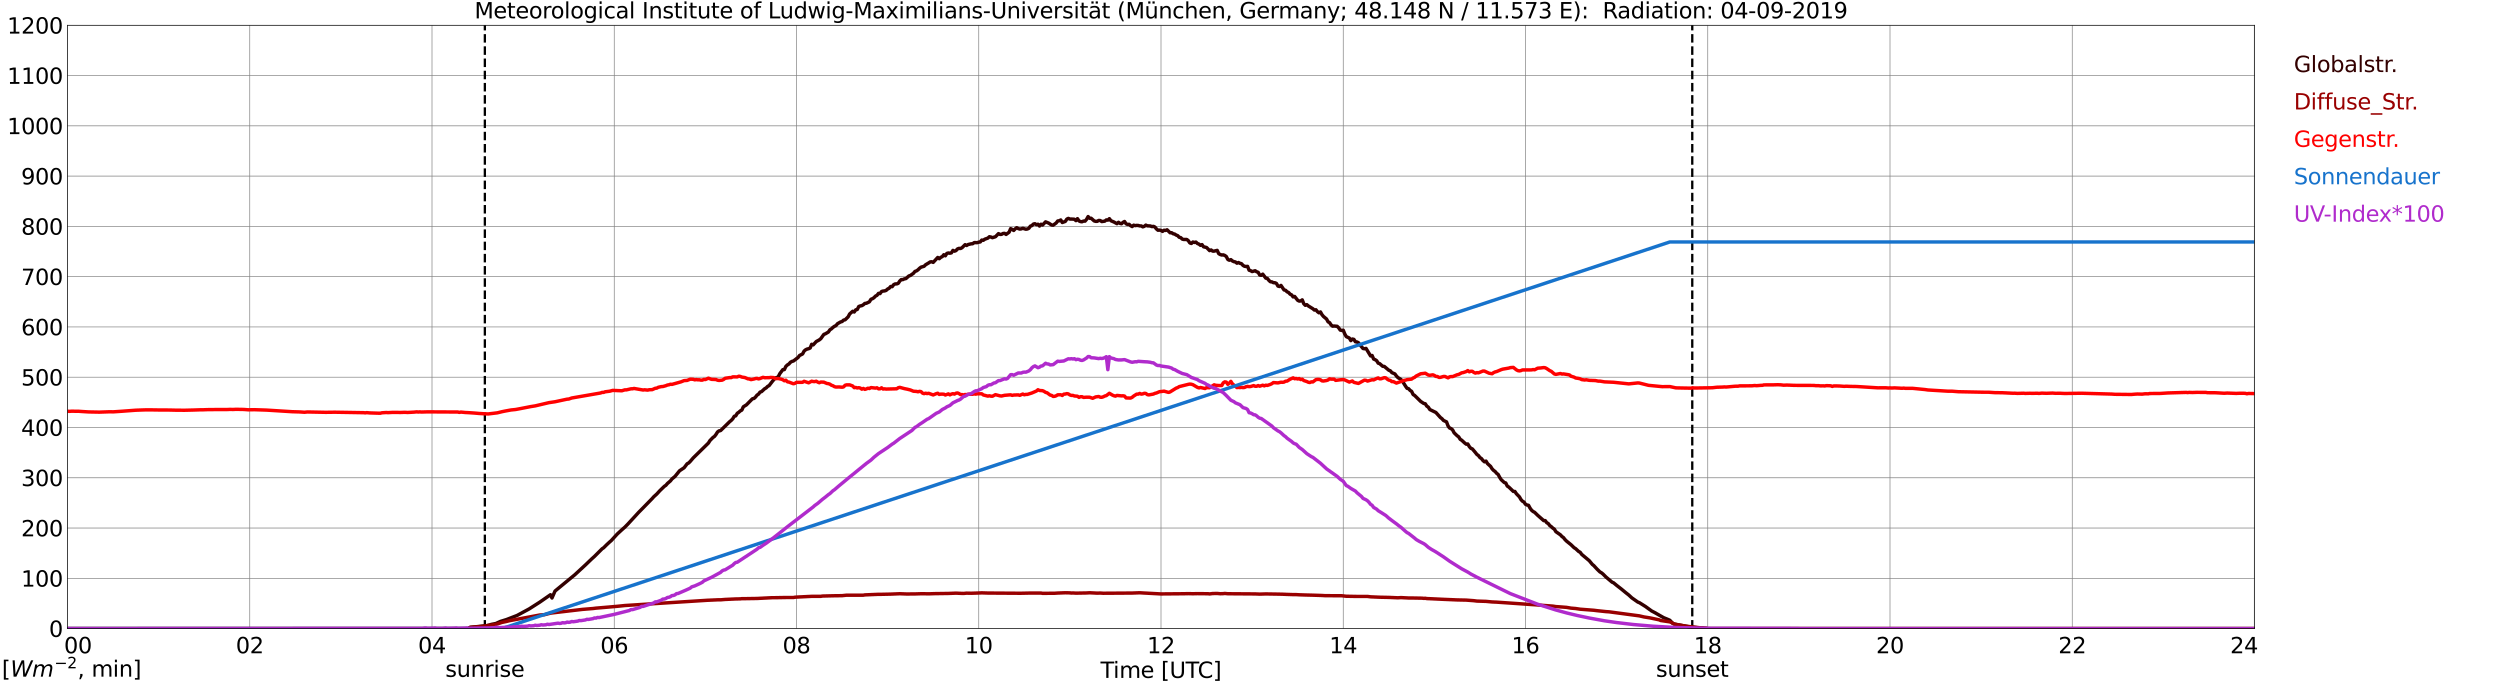 <?xml version="1.0" encoding="utf-8" standalone="no"?>
<!DOCTYPE svg PUBLIC "-//W3C//DTD SVG 1.1//EN"
  "http://www.w3.org/Graphics/SVG/1.1/DTD/svg11.dtd">
<svg xmlns:xlink="http://www.w3.org/1999/xlink" width="1085.4pt" height="296.64pt" viewBox="0 0 1085.4 296.64" xmlns="http://www.w3.org/2000/svg" version="1.1">
 <defs>
  <style type="text/css">*{stroke-linejoin: round; stroke-linecap: butt}</style>
 </defs>
 <g id="figure_1">
  <g id="patch_1">
   <path d="M 0 296.64 
L 1085.4 296.64 
L 1085.4 0 
L 0 0 
z
" style="fill: #ffffff"/>
  </g>
  <g id="axes_1">
   <g id="patch_2">
    <path d="M 29.306 272.909 
L 978.814 272.909 
L 978.814 10.976 
L 29.306 10.976 
z
" style="fill: #ffffff"/>
   </g>
   <g id="patch_3">
    <path d="M 978.814 272.909 
L 978.814 272.909 
L 978.814 10.976 
L 978.814 10.976 
z
" clip-path="url(#p19395ed94b)" style="fill: #d3d3d3; opacity: 0.25; stroke: #d3d3d3; stroke-linejoin: miter"/>
   </g>
   <g id="matplotlib.axis_1">
    <g id="xtick_1">
     <g id="line2d_1">
      <path d="M 29.306 272.909 
L 29.306 10.976 
" clip-path="url(#p19395ed94b)" style="fill: none; stroke: #808080; stroke-width: 0.3; stroke-linecap: square"/>
     </g>
     <g id="line2d_2"/>
     <g id="text_1">
      <!--    00 -->
      <g transform="translate(18.733 283.627) scale(0.095 -0.095)">
       <defs>
        <path id="DejaVuSans-20" transform="scale(0.016)"/>
        <path id="DejaVuSans-30" d="M 2034 4250 
Q 1547 4250 1301 3770 
Q 1056 3291 1056 2328 
Q 1056 1369 1301 889 
Q 1547 409 2034 409 
Q 2525 409 2770 889 
Q 3016 1369 3016 2328 
Q 3016 3291 2770 3770 
Q 2525 4250 2034 4250 
z
M 2034 4750 
Q 2819 4750 3233 4129 
Q 3647 3509 3647 2328 
Q 3647 1150 3233 529 
Q 2819 -91 2034 -91 
Q 1250 -91 836 529 
Q 422 1150 422 2328 
Q 422 3509 836 4129 
Q 1250 4750 2034 4750 
z
" transform="scale(0.016)"/>
       </defs>
       <use xlink:href="#DejaVuSans-20"/>
       <use xlink:href="#DejaVuSans-20" transform="translate(31.787 0)"/>
       <use xlink:href="#DejaVuSans-20" transform="translate(63.574 0)"/>
       <use xlink:href="#DejaVuSans-30" transform="translate(95.361 0)"/>
       <use xlink:href="#DejaVuSans-30" transform="translate(158.984 0)"/>
      </g>
     </g>
    </g>
    <g id="xtick_2">
     <g id="line2d_3">
      <path d="M 108.431 272.909 
L 108.431 10.976 
" clip-path="url(#p19395ed94b)" style="fill: none; stroke: #808080; stroke-width: 0.3; stroke-linecap: square"/>
     </g>
     <g id="line2d_4"/>
     <g id="text_2">
      <!-- 02 -->
      <g transform="translate(102.387 283.627) scale(0.095 -0.095)">
       <defs>
        <path id="DejaVuSans-32" d="M 1228 531 
L 3431 531 
L 3431 0 
L 469 0 
L 469 531 
Q 828 903 1448 1529 
Q 2069 2156 2228 2338 
Q 2531 2678 2651 2914 
Q 2772 3150 2772 3378 
Q 2772 3750 2511 3984 
Q 2250 4219 1831 4219 
Q 1534 4219 1204 4116 
Q 875 4013 500 3803 
L 500 4441 
Q 881 4594 1212 4672 
Q 1544 4750 1819 4750 
Q 2544 4750 2975 4387 
Q 3406 4025 3406 3419 
Q 3406 3131 3298 2873 
Q 3191 2616 2906 2266 
Q 2828 2175 2409 1742 
Q 1991 1309 1228 531 
z
" transform="scale(0.016)"/>
       </defs>
       <use xlink:href="#DejaVuSans-30"/>
       <use xlink:href="#DejaVuSans-32" transform="translate(63.623 0)"/>
      </g>
     </g>
    </g>
    <g id="xtick_3">
     <g id="line2d_5">
      <path d="M 187.557 272.909 
L 187.557 10.976 
" clip-path="url(#p19395ed94b)" style="fill: none; stroke: #808080; stroke-width: 0.3; stroke-linecap: square"/>
     </g>
     <g id="line2d_6"/>
     <g id="text_3">
      <!-- 04 -->
      <g transform="translate(181.513 283.627) scale(0.095 -0.095)">
       <defs>
        <path id="DejaVuSans-34" d="M 2419 4116 
L 825 1625 
L 2419 1625 
L 2419 4116 
z
M 2253 4666 
L 3047 4666 
L 3047 1625 
L 3713 1625 
L 3713 1100 
L 3047 1100 
L 3047 0 
L 2419 0 
L 2419 1100 
L 313 1100 
L 313 1709 
L 2253 4666 
z
" transform="scale(0.016)"/>
       </defs>
       <use xlink:href="#DejaVuSans-30"/>
       <use xlink:href="#DejaVuSans-34" transform="translate(63.623 0)"/>
      </g>
     </g>
    </g>
    <g id="xtick_4">
     <g id="line2d_7">
      <path d="M 266.683 272.909 
L 266.683 10.976 
" clip-path="url(#p19395ed94b)" style="fill: none; stroke: #808080; stroke-width: 0.3; stroke-linecap: square"/>
     </g>
     <g id="line2d_8"/>
     <g id="text_4">
      <!-- 06 -->
      <g transform="translate(260.638 283.627) scale(0.095 -0.095)">
       <defs>
        <path id="DejaVuSans-36" d="M 2113 2584 
Q 1688 2584 1439 2293 
Q 1191 2003 1191 1497 
Q 1191 994 1439 701 
Q 1688 409 2113 409 
Q 2538 409 2786 701 
Q 3034 994 3034 1497 
Q 3034 2003 2786 2293 
Q 2538 2584 2113 2584 
z
M 3366 4563 
L 3366 3988 
Q 3128 4100 2886 4159 
Q 2644 4219 2406 4219 
Q 1781 4219 1451 3797 
Q 1122 3375 1075 2522 
Q 1259 2794 1537 2939 
Q 1816 3084 2150 3084 
Q 2853 3084 3261 2657 
Q 3669 2231 3669 1497 
Q 3669 778 3244 343 
Q 2819 -91 2113 -91 
Q 1303 -91 875 529 
Q 447 1150 447 2328 
Q 447 3434 972 4092 
Q 1497 4750 2381 4750 
Q 2619 4750 2861 4703 
Q 3103 4656 3366 4563 
z
" transform="scale(0.016)"/>
       </defs>
       <use xlink:href="#DejaVuSans-30"/>
       <use xlink:href="#DejaVuSans-36" transform="translate(63.623 0)"/>
      </g>
     </g>
    </g>
    <g id="xtick_5">
     <g id="line2d_9">
      <path d="M 345.808 272.909 
L 345.808 10.976 
" clip-path="url(#p19395ed94b)" style="fill: none; stroke: #808080; stroke-width: 0.3; stroke-linecap: square"/>
     </g>
     <g id="line2d_10"/>
     <g id="text_5">
      <!-- 08 -->
      <g transform="translate(339.764 283.627) scale(0.095 -0.095)">
       <defs>
        <path id="DejaVuSans-38" d="M 2034 2216 
Q 1584 2216 1326 1975 
Q 1069 1734 1069 1313 
Q 1069 891 1326 650 
Q 1584 409 2034 409 
Q 2484 409 2743 651 
Q 3003 894 3003 1313 
Q 3003 1734 2745 1975 
Q 2488 2216 2034 2216 
z
M 1403 2484 
Q 997 2584 770 2862 
Q 544 3141 544 3541 
Q 544 4100 942 4425 
Q 1341 4750 2034 4750 
Q 2731 4750 3128 4425 
Q 3525 4100 3525 3541 
Q 3525 3141 3298 2862 
Q 3072 2584 2669 2484 
Q 3125 2378 3379 2068 
Q 3634 1759 3634 1313 
Q 3634 634 3220 271 
Q 2806 -91 2034 -91 
Q 1263 -91 848 271 
Q 434 634 434 1313 
Q 434 1759 690 2068 
Q 947 2378 1403 2484 
z
M 1172 3481 
Q 1172 3119 1398 2916 
Q 1625 2713 2034 2713 
Q 2441 2713 2670 2916 
Q 2900 3119 2900 3481 
Q 2900 3844 2670 4047 
Q 2441 4250 2034 4250 
Q 1625 4250 1398 4047 
Q 1172 3844 1172 3481 
z
" transform="scale(0.016)"/>
       </defs>
       <use xlink:href="#DejaVuSans-30"/>
       <use xlink:href="#DejaVuSans-38" transform="translate(63.623 0)"/>
      </g>
     </g>
    </g>
    <g id="xtick_6">
     <g id="line2d_11">
      <path d="M 424.934 272.909 
L 424.934 10.976 
" clip-path="url(#p19395ed94b)" style="fill: none; stroke: #808080; stroke-width: 0.3; stroke-linecap: square"/>
     </g>
     <g id="line2d_12"/>
     <g id="text_6">
      <!-- 10 -->
      <g transform="translate(418.89 283.627) scale(0.095 -0.095)">
       <defs>
        <path id="DejaVuSans-31" d="M 794 531 
L 1825 531 
L 1825 4091 
L 703 3866 
L 703 4441 
L 1819 4666 
L 2450 4666 
L 2450 531 
L 3481 531 
L 3481 0 
L 794 0 
L 794 531 
z
" transform="scale(0.016)"/>
       </defs>
       <use xlink:href="#DejaVuSans-31"/>
       <use xlink:href="#DejaVuSans-30" transform="translate(63.623 0)"/>
      </g>
     </g>
    </g>
    <g id="xtick_7">
     <g id="line2d_13">
      <path d="M 504.06 272.909 
L 504.06 10.976 
" clip-path="url(#p19395ed94b)" style="fill: none; stroke: #808080; stroke-width: 0.3; stroke-linecap: square"/>
     </g>
     <g id="line2d_14"/>
     <g id="text_7">
      <!-- 12 -->
      <g transform="translate(498.015 283.627) scale(0.095 -0.095)">
       <use xlink:href="#DejaVuSans-31"/>
       <use xlink:href="#DejaVuSans-32" transform="translate(63.623 0)"/>
      </g>
     </g>
    </g>
    <g id="xtick_8">
     <g id="line2d_15">
      <path d="M 583.185 272.909 
L 583.185 10.976 
" clip-path="url(#p19395ed94b)" style="fill: none; stroke: #808080; stroke-width: 0.3; stroke-linecap: square"/>
     </g>
     <g id="line2d_16"/>
     <g id="text_8">
      <!-- 14 -->
      <g transform="translate(577.141 283.627) scale(0.095 -0.095)">
       <use xlink:href="#DejaVuSans-31"/>
       <use xlink:href="#DejaVuSans-34" transform="translate(63.623 0)"/>
      </g>
     </g>
    </g>
    <g id="xtick_9">
     <g id="line2d_17">
      <path d="M 662.311 272.909 
L 662.311 10.976 
" clip-path="url(#p19395ed94b)" style="fill: none; stroke: #808080; stroke-width: 0.3; stroke-linecap: square"/>
     </g>
     <g id="line2d_18"/>
     <g id="text_9">
      <!-- 16 -->
      <g transform="translate(656.267 283.627) scale(0.095 -0.095)">
       <use xlink:href="#DejaVuSans-31"/>
       <use xlink:href="#DejaVuSans-36" transform="translate(63.623 0)"/>
      </g>
     </g>
    </g>
    <g id="xtick_10">
     <g id="line2d_19">
      <path d="M 741.437 272.909 
L 741.437 10.976 
" clip-path="url(#p19395ed94b)" style="fill: none; stroke: #808080; stroke-width: 0.3; stroke-linecap: square"/>
     </g>
     <g id="line2d_20"/>
     <g id="text_10">
      <!-- 18 -->
      <g transform="translate(735.392 283.627) scale(0.095 -0.095)">
       <use xlink:href="#DejaVuSans-31"/>
       <use xlink:href="#DejaVuSans-38" transform="translate(63.623 0)"/>
      </g>
     </g>
    </g>
    <g id="xtick_11">
     <g id="line2d_21">
      <path d="M 820.562 272.909 
L 820.562 10.976 
" clip-path="url(#p19395ed94b)" style="fill: none; stroke: #808080; stroke-width: 0.3; stroke-linecap: square"/>
     </g>
     <g id="line2d_22"/>
     <g id="text_11">
      <!-- 20 -->
      <g transform="translate(814.518 283.627) scale(0.095 -0.095)">
       <use xlink:href="#DejaVuSans-32"/>
       <use xlink:href="#DejaVuSans-30" transform="translate(63.623 0)"/>
      </g>
     </g>
    </g>
    <g id="xtick_12">
     <g id="line2d_23">
      <path d="M 899.688 272.909 
L 899.688 10.976 
" clip-path="url(#p19395ed94b)" style="fill: none; stroke: #808080; stroke-width: 0.3; stroke-linecap: square"/>
     </g>
     <g id="line2d_24"/>
     <g id="text_12">
      <!-- 22 -->
      <g transform="translate(893.644 283.627) scale(0.095 -0.095)">
       <use xlink:href="#DejaVuSans-32"/>
       <use xlink:href="#DejaVuSans-32" transform="translate(63.623 0)"/>
      </g>
     </g>
    </g>
    <g id="xtick_13">
     <g id="line2d_25">
      <path d="M 978.814 272.909 
L 978.814 10.976 
" clip-path="url(#p19395ed94b)" style="fill: none; stroke: #808080; stroke-width: 0.3; stroke-linecap: square"/>
     </g>
     <g id="line2d_26"/>
     <g id="text_13">
      <!-- 24    -->
      <g transform="translate(968.241 283.627) scale(0.095 -0.095)">
       <use xlink:href="#DejaVuSans-32"/>
       <use xlink:href="#DejaVuSans-34" transform="translate(63.623 0)"/>
       <use xlink:href="#DejaVuSans-20" transform="translate(127.246 0)"/>
       <use xlink:href="#DejaVuSans-20" transform="translate(159.033 0)"/>
       <use xlink:href="#DejaVuSans-20" transform="translate(190.82 0)"/>
      </g>
     </g>
    </g>
    <g id="text_14">
     <!-- Time [UTC] -->
     <g transform="translate(477.806 294.322) scale(0.095 -0.095)">
      <defs>
       <path id="DejaVuSans-54" d="M -19 4666 
L 3928 4666 
L 3928 4134 
L 2272 4134 
L 2272 0 
L 1638 0 
L 1638 4134 
L -19 4134 
L -19 4666 
z
" transform="scale(0.016)"/>
       <path id="DejaVuSans-69" d="M 603 3500 
L 1178 3500 
L 1178 0 
L 603 0 
L 603 3500 
z
M 603 4863 
L 1178 4863 
L 1178 4134 
L 603 4134 
L 603 4863 
z
" transform="scale(0.016)"/>
       <path id="DejaVuSans-6d" d="M 3328 2828 
Q 3544 3216 3844 3400 
Q 4144 3584 4550 3584 
Q 5097 3584 5394 3201 
Q 5691 2819 5691 2113 
L 5691 0 
L 5113 0 
L 5113 2094 
Q 5113 2597 4934 2840 
Q 4756 3084 4391 3084 
Q 3944 3084 3684 2787 
Q 3425 2491 3425 1978 
L 3425 0 
L 2847 0 
L 2847 2094 
Q 2847 2600 2669 2842 
Q 2491 3084 2119 3084 
Q 1678 3084 1418 2786 
Q 1159 2488 1159 1978 
L 1159 0 
L 581 0 
L 581 3500 
L 1159 3500 
L 1159 2956 
Q 1356 3278 1631 3431 
Q 1906 3584 2284 3584 
Q 2666 3584 2933 3390 
Q 3200 3197 3328 2828 
z
" transform="scale(0.016)"/>
       <path id="DejaVuSans-65" d="M 3597 1894 
L 3597 1613 
L 953 1613 
Q 991 1019 1311 708 
Q 1631 397 2203 397 
Q 2534 397 2845 478 
Q 3156 559 3463 722 
L 3463 178 
Q 3153 47 2828 -22 
Q 2503 -91 2169 -91 
Q 1331 -91 842 396 
Q 353 884 353 1716 
Q 353 2575 817 3079 
Q 1281 3584 2069 3584 
Q 2775 3584 3186 3129 
Q 3597 2675 3597 1894 
z
M 3022 2063 
Q 3016 2534 2758 2815 
Q 2500 3097 2075 3097 
Q 1594 3097 1305 2825 
Q 1016 2553 972 2059 
L 3022 2063 
z
" transform="scale(0.016)"/>
       <path id="DejaVuSans-5b" d="M 550 4863 
L 1875 4863 
L 1875 4416 
L 1125 4416 
L 1125 -397 
L 1875 -397 
L 1875 -844 
L 550 -844 
L 550 4863 
z
" transform="scale(0.016)"/>
       <path id="DejaVuSans-55" d="M 556 4666 
L 1191 4666 
L 1191 1831 
Q 1191 1081 1462 751 
Q 1734 422 2344 422 
Q 2950 422 3222 751 
Q 3494 1081 3494 1831 
L 3494 4666 
L 4128 4666 
L 4128 1753 
Q 4128 841 3676 375 
Q 3225 -91 2344 -91 
Q 1459 -91 1007 375 
Q 556 841 556 1753 
L 556 4666 
z
" transform="scale(0.016)"/>
       <path id="DejaVuSans-43" d="M 4122 4306 
L 4122 3641 
Q 3803 3938 3442 4084 
Q 3081 4231 2675 4231 
Q 1875 4231 1450 3742 
Q 1025 3253 1025 2328 
Q 1025 1406 1450 917 
Q 1875 428 2675 428 
Q 3081 428 3442 575 
Q 3803 722 4122 1019 
L 4122 359 
Q 3791 134 3420 21 
Q 3050 -91 2638 -91 
Q 1578 -91 968 557 
Q 359 1206 359 2328 
Q 359 3453 968 4101 
Q 1578 4750 2638 4750 
Q 3056 4750 3426 4639 
Q 3797 4528 4122 4306 
z
" transform="scale(0.016)"/>
       <path id="DejaVuSans-5d" d="M 1947 4863 
L 1947 -844 
L 622 -844 
L 622 -397 
L 1369 -397 
L 1369 4416 
L 622 4416 
L 622 4863 
L 1947 4863 
z
" transform="scale(0.016)"/>
      </defs>
      <use xlink:href="#DejaVuSans-54"/>
      <use xlink:href="#DejaVuSans-69" transform="translate(57.959 0)"/>
      <use xlink:href="#DejaVuSans-6d" transform="translate(85.742 0)"/>
      <use xlink:href="#DejaVuSans-65" transform="translate(183.154 0)"/>
      <use xlink:href="#DejaVuSans-20" transform="translate(244.678 0)"/>
      <use xlink:href="#DejaVuSans-5b" transform="translate(276.465 0)"/>
      <use xlink:href="#DejaVuSans-55" transform="translate(315.479 0)"/>
      <use xlink:href="#DejaVuSans-54" transform="translate(388.672 0)"/>
      <use xlink:href="#DejaVuSans-43" transform="translate(443.881 0)"/>
      <use xlink:href="#DejaVuSans-5d" transform="translate(513.705 0)"/>
     </g>
    </g>
   </g>
   <g id="matplotlib.axis_2">
    <g id="ytick_1">
     <g id="line2d_27">
      <path d="M 29.306 272.909 
L 978.814 272.909 
" clip-path="url(#p19395ed94b)" style="fill: none; stroke: #808080; stroke-width: 0.3; stroke-linecap: square"/>
     </g>
     <g id="line2d_28"/>
     <g id="text_15">
      <!-- 0 -->
      <g transform="translate(21.261 276.518) scale(0.095 -0.095)">
       <use xlink:href="#DejaVuSans-30"/>
      </g>
     </g>
    </g>
    <g id="ytick_2">
     <g id="line2d_29">
      <path d="M 29.306 251.081 
L 978.814 251.081 
" clip-path="url(#p19395ed94b)" style="fill: none; stroke: #808080; stroke-width: 0.3; stroke-linecap: square"/>
     </g>
     <g id="line2d_30"/>
     <g id="text_16">
      <!-- 100 -->
      <g transform="translate(9.173 254.69) scale(0.095 -0.095)">
       <use xlink:href="#DejaVuSans-31"/>
       <use xlink:href="#DejaVuSans-30" transform="translate(63.623 0)"/>
       <use xlink:href="#DejaVuSans-30" transform="translate(127.246 0)"/>
      </g>
     </g>
    </g>
    <g id="ytick_3">
     <g id="line2d_31">
      <path d="M 29.306 229.253 
L 978.814 229.253 
" clip-path="url(#p19395ed94b)" style="fill: none; stroke: #808080; stroke-width: 0.3; stroke-linecap: square"/>
     </g>
     <g id="line2d_32"/>
     <g id="text_17">
      <!-- 200 -->
      <g transform="translate(9.173 232.863) scale(0.095 -0.095)">
       <use xlink:href="#DejaVuSans-32"/>
       <use xlink:href="#DejaVuSans-30" transform="translate(63.623 0)"/>
       <use xlink:href="#DejaVuSans-30" transform="translate(127.246 0)"/>
      </g>
     </g>
    </g>
    <g id="ytick_4">
     <g id="line2d_33">
      <path d="M 29.306 207.426 
L 978.814 207.426 
" clip-path="url(#p19395ed94b)" style="fill: none; stroke: #808080; stroke-width: 0.3; stroke-linecap: square"/>
     </g>
     <g id="line2d_34"/>
     <g id="text_18">
      <!-- 300 -->
      <g transform="translate(9.173 211.035) scale(0.095 -0.095)">
       <defs>
        <path id="DejaVuSans-33" d="M 2597 2516 
Q 3050 2419 3304 2112 
Q 3559 1806 3559 1356 
Q 3559 666 3084 287 
Q 2609 -91 1734 -91 
Q 1441 -91 1130 -33 
Q 819 25 488 141 
L 488 750 
Q 750 597 1062 519 
Q 1375 441 1716 441 
Q 2309 441 2620 675 
Q 2931 909 2931 1356 
Q 2931 1769 2642 2001 
Q 2353 2234 1838 2234 
L 1294 2234 
L 1294 2753 
L 1863 2753 
Q 2328 2753 2575 2939 
Q 2822 3125 2822 3475 
Q 2822 3834 2567 4026 
Q 2313 4219 1838 4219 
Q 1578 4219 1281 4162 
Q 984 4106 628 3988 
L 628 4550 
Q 988 4650 1302 4700 
Q 1616 4750 1894 4750 
Q 2613 4750 3031 4423 
Q 3450 4097 3450 3541 
Q 3450 3153 3228 2886 
Q 3006 2619 2597 2516 
z
" transform="scale(0.016)"/>
       </defs>
       <use xlink:href="#DejaVuSans-33"/>
       <use xlink:href="#DejaVuSans-30" transform="translate(63.623 0)"/>
       <use xlink:href="#DejaVuSans-30" transform="translate(127.246 0)"/>
      </g>
     </g>
    </g>
    <g id="ytick_5">
     <g id="line2d_35">
      <path d="M 29.306 185.598 
L 978.814 185.598 
" clip-path="url(#p19395ed94b)" style="fill: none; stroke: #808080; stroke-width: 0.3; stroke-linecap: square"/>
     </g>
     <g id="line2d_36"/>
     <g id="text_19">
      <!-- 400 -->
      <g transform="translate(9.173 189.207) scale(0.095 -0.095)">
       <use xlink:href="#DejaVuSans-34"/>
       <use xlink:href="#DejaVuSans-30" transform="translate(63.623 0)"/>
       <use xlink:href="#DejaVuSans-30" transform="translate(127.246 0)"/>
      </g>
     </g>
    </g>
    <g id="ytick_6">
     <g id="line2d_37">
      <path d="M 29.306 163.77 
L 978.814 163.77 
" clip-path="url(#p19395ed94b)" style="fill: none; stroke: #808080; stroke-width: 0.3; stroke-linecap: square"/>
     </g>
     <g id="line2d_38"/>
     <g id="text_20">
      <!-- 500 -->
      <g transform="translate(9.173 167.379) scale(0.095 -0.095)">
       <defs>
        <path id="DejaVuSans-35" d="M 691 4666 
L 3169 4666 
L 3169 4134 
L 1269 4134 
L 1269 2991 
Q 1406 3038 1543 3061 
Q 1681 3084 1819 3084 
Q 2600 3084 3056 2656 
Q 3513 2228 3513 1497 
Q 3513 744 3044 326 
Q 2575 -91 1722 -91 
Q 1428 -91 1123 -41 
Q 819 9 494 109 
L 494 744 
Q 775 591 1075 516 
Q 1375 441 1709 441 
Q 2250 441 2565 725 
Q 2881 1009 2881 1497 
Q 2881 1984 2565 2268 
Q 2250 2553 1709 2553 
Q 1456 2553 1204 2497 
Q 953 2441 691 2322 
L 691 4666 
z
" transform="scale(0.016)"/>
       </defs>
       <use xlink:href="#DejaVuSans-35"/>
       <use xlink:href="#DejaVuSans-30" transform="translate(63.623 0)"/>
       <use xlink:href="#DejaVuSans-30" transform="translate(127.246 0)"/>
      </g>
     </g>
    </g>
    <g id="ytick_7">
     <g id="line2d_39">
      <path d="M 29.306 141.942 
L 978.814 141.942 
" clip-path="url(#p19395ed94b)" style="fill: none; stroke: #808080; stroke-width: 0.3; stroke-linecap: square"/>
     </g>
     <g id="line2d_40"/>
     <g id="text_21">
      <!-- 600 -->
      <g transform="translate(9.173 145.551) scale(0.095 -0.095)">
       <use xlink:href="#DejaVuSans-36"/>
       <use xlink:href="#DejaVuSans-30" transform="translate(63.623 0)"/>
       <use xlink:href="#DejaVuSans-30" transform="translate(127.246 0)"/>
      </g>
     </g>
    </g>
    <g id="ytick_8">
     <g id="line2d_41">
      <path d="M 29.306 120.114 
L 978.814 120.114 
" clip-path="url(#p19395ed94b)" style="fill: none; stroke: #808080; stroke-width: 0.3; stroke-linecap: square"/>
     </g>
     <g id="line2d_42"/>
     <g id="text_22">
      <!-- 700 -->
      <g transform="translate(9.173 123.724) scale(0.095 -0.095)">
       <defs>
        <path id="DejaVuSans-37" d="M 525 4666 
L 3525 4666 
L 3525 4397 
L 1831 0 
L 1172 0 
L 2766 4134 
L 525 4134 
L 525 4666 
z
" transform="scale(0.016)"/>
       </defs>
       <use xlink:href="#DejaVuSans-37"/>
       <use xlink:href="#DejaVuSans-30" transform="translate(63.623 0)"/>
       <use xlink:href="#DejaVuSans-30" transform="translate(127.246 0)"/>
      </g>
     </g>
    </g>
    <g id="ytick_9">
     <g id="line2d_43">
      <path d="M 29.306 98.287 
L 978.814 98.287 
" clip-path="url(#p19395ed94b)" style="fill: none; stroke: #808080; stroke-width: 0.3; stroke-linecap: square"/>
     </g>
     <g id="line2d_44"/>
     <g id="text_23">
      <!-- 800 -->
      <g transform="translate(9.173 101.896) scale(0.095 -0.095)">
       <use xlink:href="#DejaVuSans-38"/>
       <use xlink:href="#DejaVuSans-30" transform="translate(63.623 0)"/>
       <use xlink:href="#DejaVuSans-30" transform="translate(127.246 0)"/>
      </g>
     </g>
    </g>
    <g id="ytick_10">
     <g id="line2d_45">
      <path d="M 29.306 76.459 
L 978.814 76.459 
" clip-path="url(#p19395ed94b)" style="fill: none; stroke: #808080; stroke-width: 0.3; stroke-linecap: square"/>
     </g>
     <g id="line2d_46"/>
     <g id="text_24">
      <!-- 900 -->
      <g transform="translate(9.173 80.068) scale(0.095 -0.095)">
       <defs>
        <path id="DejaVuSans-39" d="M 703 97 
L 703 672 
Q 941 559 1184 500 
Q 1428 441 1663 441 
Q 2288 441 2617 861 
Q 2947 1281 2994 2138 
Q 2813 1869 2534 1725 
Q 2256 1581 1919 1581 
Q 1219 1581 811 2004 
Q 403 2428 403 3163 
Q 403 3881 828 4315 
Q 1253 4750 1959 4750 
Q 2769 4750 3195 4129 
Q 3622 3509 3622 2328 
Q 3622 1225 3098 567 
Q 2575 -91 1691 -91 
Q 1453 -91 1209 -44 
Q 966 3 703 97 
z
M 1959 2075 
Q 2384 2075 2632 2365 
Q 2881 2656 2881 3163 
Q 2881 3666 2632 3958 
Q 2384 4250 1959 4250 
Q 1534 4250 1286 3958 
Q 1038 3666 1038 3163 
Q 1038 2656 1286 2365 
Q 1534 2075 1959 2075 
z
" transform="scale(0.016)"/>
       </defs>
       <use xlink:href="#DejaVuSans-39"/>
       <use xlink:href="#DejaVuSans-30" transform="translate(63.623 0)"/>
       <use xlink:href="#DejaVuSans-30" transform="translate(127.246 0)"/>
      </g>
     </g>
    </g>
    <g id="ytick_11">
     <g id="line2d_47">
      <path d="M 29.306 54.631 
L 978.814 54.631 
" clip-path="url(#p19395ed94b)" style="fill: none; stroke: #808080; stroke-width: 0.3; stroke-linecap: square"/>
     </g>
     <g id="line2d_48"/>
     <g id="text_25">
      <!-- 1000 -->
      <g transform="translate(3.128 58.24) scale(0.095 -0.095)">
       <use xlink:href="#DejaVuSans-31"/>
       <use xlink:href="#DejaVuSans-30" transform="translate(63.623 0)"/>
       <use xlink:href="#DejaVuSans-30" transform="translate(127.246 0)"/>
       <use xlink:href="#DejaVuSans-30" transform="translate(190.869 0)"/>
      </g>
     </g>
    </g>
    <g id="ytick_12">
     <g id="line2d_49">
      <path d="M 29.306 32.803 
L 978.814 32.803 
" clip-path="url(#p19395ed94b)" style="fill: none; stroke: #808080; stroke-width: 0.3; stroke-linecap: square"/>
     </g>
     <g id="line2d_50"/>
     <g id="text_26">
      <!-- 1100 -->
      <g transform="translate(3.128 36.413) scale(0.095 -0.095)">
       <use xlink:href="#DejaVuSans-31"/>
       <use xlink:href="#DejaVuSans-31" transform="translate(63.623 0)"/>
       <use xlink:href="#DejaVuSans-30" transform="translate(127.246 0)"/>
       <use xlink:href="#DejaVuSans-30" transform="translate(190.869 0)"/>
      </g>
     </g>
    </g>
    <g id="ytick_13">
     <g id="line2d_51">
      <path d="M 29.306 10.976 
L 978.814 10.976 
" clip-path="url(#p19395ed94b)" style="fill: none; stroke: #808080; stroke-width: 0.3; stroke-linecap: square"/>
     </g>
     <g id="line2d_52"/>
     <g id="text_27">
      <!-- 1200 -->
      <g transform="translate(3.128 14.585) scale(0.095 -0.095)">
       <use xlink:href="#DejaVuSans-31"/>
       <use xlink:href="#DejaVuSans-32" transform="translate(63.623 0)"/>
       <use xlink:href="#DejaVuSans-30" transform="translate(127.246 0)"/>
       <use xlink:href="#DejaVuSans-30" transform="translate(190.869 0)"/>
      </g>
     </g>
    </g>
   </g>
   <g id="line2d_53">
    <path d="M 210.504 272.909 
L 210.504 10.976 
" clip-path="url(#p19395ed94b)" style="fill: none; stroke-dasharray: 3.7,1.6; stroke-dashoffset: 0; stroke: #000000"/>
   </g>
   <g id="line2d_54">
    <path d="M 734.711 272.909 
L 734.711 10.976 
" clip-path="url(#p19395ed94b)" style="fill: none; stroke-dasharray: 3.7,1.6; stroke-dashoffset: 0; stroke: #000000"/>
   </g>
   <g id="line2d_55">
    <path d="M 29.306 272.909 
L 203.382 272.909 
L 204.042 272.385 
L 211.295 271.634 
L 212.614 271.32 
L 213.273 271.099 
L 215.251 270.724 
L 217.229 269.814 
L 219.867 268.999 
L 224.482 267.212 
L 229.757 264.357 
L 234.373 261.41 
L 238.989 258.21 
L 239.648 259.622 
L 240.967 256.61 
L 249.539 249.555 
L 254.155 245.29 
L 256.792 242.749 
L 258.111 241.558 
L 261.408 238.264 
L 262.067 237.825 
L 263.386 236.509 
L 264.705 235.284 
L 265.364 234.721 
L 268.002 231.836 
L 269.98 230.015 
L 271.298 228.856 
L 272.617 227.507 
L 275.914 223.932 
L 277.233 222.489 
L 279.211 220.483 
L 283.167 216.436 
L 283.827 215.683 
L 285.145 214.491 
L 286.464 213.048 
L 288.442 211.136 
L 289.102 210.698 
L 289.761 209.914 
L 291.08 208.783 
L 291.739 207.938 
L 293.058 206.841 
L 295.036 204.394 
L 296.355 203.516 
L 297.014 203.077 
L 298.333 201.351 
L 298.992 201.006 
L 299.652 200.349 
L 300.971 198.812 
L 307.564 192.351 
L 308.224 191.284 
L 309.543 189.935 
L 310.202 189.466 
L 310.861 188.619 
L 311.521 187.551 
L 312.18 187.051 
L 312.839 186.955 
L 316.796 183.068 
L 317.455 182.535 
L 318.114 181.846 
L 318.774 180.748 
L 319.433 180.527 
L 320.093 179.429 
L 320.752 178.99 
L 321.411 178.395 
L 322.071 178.05 
L 322.73 176.607 
L 324.049 175.793 
L 326.686 173.125 
L 327.346 173.001 
L 328.005 172.405 
L 328.665 171.558 
L 329.324 171.119 
L 329.983 170.24 
L 330.643 170.021 
L 331.961 168.799 
L 332.621 168.421 
L 333.28 167.762 
L 333.94 167.387 
L 335.258 165.662 
L 336.577 164.093 
L 337.236 163.936 
L 337.896 163.56 
L 338.555 162.244 
L 339.874 160.487 
L 340.533 160.457 
L 341.193 159.075 
L 341.852 158.448 
L 342.512 158.04 
L 343.171 157.289 
L 343.83 156.912 
L 344.49 156.724 
L 346.468 155.218 
L 347.127 154.34 
L 348.446 153.681 
L 349.105 152.428 
L 349.765 151.863 
L 350.424 151.549 
L 351.083 151.391 
L 351.743 151.079 
L 352.402 149.479 
L 353.062 149.73 
L 354.38 148.288 
L 355.699 147.567 
L 356.359 147.032 
L 357.677 145.184 
L 358.337 144.933 
L 359.655 144.147 
L 360.315 143.176 
L 360.974 142.767 
L 361.634 142.141 
L 362.293 141.669 
L 362.952 141.357 
L 363.612 140.541 
L 364.93 139.788 
L 365.59 139.6 
L 366.249 138.974 
L 366.909 138.847 
L 368.227 137.561 
L 368.887 136.306 
L 370.206 135.147 
L 370.865 135.462 
L 371.524 134.519 
L 372.184 134.364 
L 372.843 133.078 
L 373.502 132.827 
L 374.162 132.7 
L 374.821 132.325 
L 375.481 131.729 
L 376.14 131.666 
L 377.459 131.039 
L 378.118 129.941 
L 378.777 129.69 
L 379.437 129.252 
L 380.096 128.562 
L 380.756 128.217 
L 381.415 127.37 
L 382.074 127.464 
L 382.734 126.554 
L 383.393 126.366 
L 384.053 126.303 
L 384.712 126.084 
L 385.371 125.488 
L 386.031 125.144 
L 386.69 124.391 
L 387.349 124.452 
L 388.009 123.574 
L 388.668 123.26 
L 389.328 123.26 
L 389.987 123.011 
L 390.646 122.007 
L 391.306 121.378 
L 391.965 121.411 
L 392.624 121.066 
L 393.284 120.972 
L 394.603 119.811 
L 395.262 119.591 
L 396.581 118.65 
L 397.24 117.836 
L 397.899 117.615 
L 398.559 117.146 
L 399.218 116.487 
L 399.878 115.985 
L 401.196 115.609 
L 401.856 114.95 
L 403.175 114.166 
L 403.834 113.728 
L 404.493 113.634 
L 405.153 113.915 
L 407.131 111.783 
L 407.79 112.315 
L 408.45 111.72 
L 409.109 111.405 
L 409.768 110.591 
L 410.428 111.06 
L 411.087 110.026 
L 411.746 109.838 
L 412.406 109.932 
L 413.065 109.775 
L 413.725 108.709 
L 414.384 109.054 
L 415.043 108.803 
L 415.703 108.081 
L 416.362 107.83 
L 417.022 107.893 
L 417.681 107.548 
L 419 106.232 
L 419.659 106.577 
L 420.318 106.169 
L 421.637 105.854 
L 422.297 105.824 
L 422.956 105.322 
L 424.275 105.352 
L 424.934 105.134 
L 425.593 105.04 
L 426.253 104.224 
L 426.912 104.318 
L 427.572 103.848 
L 428.89 103.377 
L 429.55 102.781 
L 430.209 102.908 
L 430.869 103.189 
L 432.187 102.781 
L 433.506 101.432 
L 434.165 101.777 
L 434.825 101.746 
L 435.484 101.371 
L 436.144 101.308 
L 436.803 101.777 
L 438.122 100.806 
L 438.781 99.269 
L 439.44 99.583 
L 440.1 100.053 
L 440.759 99.363 
L 441.419 98.861 
L 442.078 99.238 
L 442.737 99.457 
L 443.397 99.363 
L 444.056 99.112 
L 445.375 99.52 
L 446.034 99.426 
L 446.694 99.112 
L 447.353 98.171 
L 448.012 97.953 
L 448.672 97.263 
L 449.331 97.136 
L 449.991 97.545 
L 450.65 97.357 
L 451.309 98.14 
L 451.969 97.357 
L 452.628 97.702 
L 453.947 96.32 
L 455.266 96.855 
L 456.584 97.702 
L 457.244 97.763 
L 458.563 96.792 
L 459.222 95.945 
L 459.881 95.851 
L 460.541 95.506 
L 461.2 96.604 
L 462.519 96.132 
L 463.178 95.13 
L 463.838 94.816 
L 464.497 95.098 
L 465.816 95.13 
L 466.475 95.192 
L 467.134 95.787 
L 467.794 94.941 
L 468.453 95.914 
L 469.113 96.196 
L 469.772 96.289 
L 470.431 95.975 
L 471.091 96.008 
L 471.75 95.224 
L 472.409 94.032 
L 473.069 94.753 
L 473.728 94.753 
L 475.047 95.914 
L 475.706 96.102 
L 476.366 96.102 
L 477.025 95.694 
L 477.685 95.757 
L 478.344 96.196 
L 479.663 96.008 
L 480.322 95.475 
L 480.981 95.569 
L 481.641 94.941 
L 482.3 95.82 
L 483.619 96.383 
L 484.938 97.106 
L 485.597 96.51 
L 486.256 96.979 
L 486.916 97.136 
L 487.575 96.54 
L 488.235 96.165 
L 488.894 97.167 
L 489.553 97.451 
L 490.213 97.387 
L 490.872 97.983 
L 491.532 98.359 
L 492.191 97.763 
L 492.85 97.953 
L 493.51 97.859 
L 494.169 97.889 
L 494.828 98.077 
L 495.488 98.077 
L 496.147 98.485 
L 496.807 98.265 
L 497.466 97.732 
L 498.125 98.047 
L 499.444 98.108 
L 500.103 98.391 
L 500.763 98.265 
L 501.422 98.579 
L 502.082 99.396 
L 502.741 99.959 
L 503.4 99.895 
L 504.06 100.022 
L 504.719 100.461 
L 505.379 99.959 
L 506.038 100.053 
L 506.697 99.771 
L 508.016 101.057 
L 508.675 101.026 
L 509.335 101.495 
L 509.994 101.622 
L 510.654 102.061 
L 511.313 102.312 
L 511.972 103.032 
L 512.632 103.159 
L 513.291 103.816 
L 513.95 103.973 
L 515.269 103.973 
L 515.929 104.505 
L 516.588 105.479 
L 517.247 105.697 
L 517.907 105.071 
L 518.566 105.259 
L 519.226 105.101 
L 519.885 105.73 
L 520.544 105.981 
L 521.204 106.514 
L 521.863 106.199 
L 522.522 107.14 
L 523.841 107.454 
L 525.16 108.803 
L 525.819 108.522 
L 526.479 109.022 
L 527.138 109.022 
L 528.457 108.709 
L 529.116 110.12 
L 529.776 110.497 
L 530.435 110.715 
L 531.094 110.654 
L 531.754 110.905 
L 532.413 111.375 
L 533.073 112.66 
L 533.732 112.975 
L 534.391 112.724 
L 535.051 113.287 
L 535.71 113.601 
L 536.369 113.728 
L 537.029 114.26 
L 537.688 113.979 
L 538.348 114.324 
L 539.007 114.479 
L 539.666 115.232 
L 540.326 115.609 
L 540.985 115.703 
L 541.644 115.64 
L 542.304 117.303 
L 542.963 117.521 
L 543.623 117.899 
L 544.941 117.554 
L 545.601 117.993 
L 546.26 118.244 
L 546.919 119.403 
L 547.579 119.529 
L 548.238 119.027 
L 549.557 120.752 
L 550.216 120.876 
L 550.876 121.693 
L 551.535 122.319 
L 552.195 122.382 
L 552.854 122.727 
L 553.513 122.76 
L 554.173 123.042 
L 554.832 124.201 
L 555.491 124.391 
L 556.151 123.919 
L 557.47 125.864 
L 558.129 126.021 
L 558.788 126.68 
L 559.448 126.992 
L 560.107 127.715 
L 560.766 128.027 
L 561.426 128.907 
L 562.085 128.717 
L 563.404 130.38 
L 564.063 130.725 
L 564.723 130.662 
L 565.382 130.192 
L 566.042 131.853 
L 566.701 132.543 
L 567.36 132.262 
L 568.02 132.827 
L 569.998 134.049 
L 570.657 134.615 
L 571.317 134.488 
L 571.976 135.304 
L 572.635 135.806 
L 573.295 135.429 
L 573.954 136.621 
L 574.613 137.404 
L 575.932 138.502 
L 576.592 139.727 
L 577.251 140.072 
L 577.91 141.073 
L 578.57 141.608 
L 579.229 141.545 
L 580.548 141.669 
L 581.207 142.329 
L 581.867 143.3 
L 582.526 143.457 
L 583.185 143.363 
L 583.845 144.994 
L 584.504 146.155 
L 585.823 146.751 
L 586.482 147.879 
L 587.142 147.19 
L 587.801 147.347 
L 588.46 148.381 
L 589.12 148.475 
L 589.779 148.79 
L 590.439 149.7 
L 591.757 151.298 
L 592.417 151.424 
L 593.076 151.267 
L 595.054 154.528 
L 595.714 154.34 
L 596.373 155.877 
L 597.032 156.159 
L 597.692 156.597 
L 598.351 157.665 
L 599.011 157.885 
L 600.329 159.044 
L 600.989 159.075 
L 602.967 160.738 
L 603.626 160.989 
L 604.286 161.773 
L 605.604 162.338 
L 606.264 163.246 
L 606.923 163.936 
L 608.242 164.722 
L 608.901 165.536 
L 610.22 167.638 
L 610.879 168.579 
L 611.539 168.736 
L 612.198 169.489 
L 612.858 169.895 
L 613.517 171.277 
L 614.176 171.683 
L 616.814 174.287 
L 618.133 175.164 
L 618.792 175.291 
L 619.451 176.325 
L 620.111 176.764 
L 620.77 177.799 
L 623.408 179.084 
L 625.386 181.28 
L 626.045 181.782 
L 626.705 182.535 
L 628.023 183.162 
L 628.683 184.919 
L 629.342 185.827 
L 630.001 186.078 
L 630.661 186.643 
L 631.32 187.898 
L 632.639 189.184 
L 633.298 189.653 
L 633.958 190.721 
L 634.617 191.127 
L 635.936 192.351 
L 636.595 192.853 
L 637.255 192.759 
L 637.914 193.888 
L 638.573 194.641 
L 639.233 194.892 
L 640.552 196.459 
L 641.211 197.306 
L 641.87 197.775 
L 642.53 198.655 
L 643.189 199.094 
L 643.848 199.941 
L 644.508 200.504 
L 645.167 200.192 
L 645.827 201.29 
L 647.145 202.482 
L 647.805 203.547 
L 648.464 204.236 
L 649.123 204.708 
L 649.783 205.492 
L 650.442 205.994 
L 651.102 207.247 
L 651.761 208.251 
L 653.08 209.475 
L 653.739 209.693 
L 654.399 211.042 
L 655.058 211.451 
L 657.036 213.363 
L 657.695 213.363 
L 658.355 214.367 
L 659.674 215.716 
L 660.333 216.875 
L 660.992 217.597 
L 661.652 217.973 
L 662.311 218.946 
L 662.97 219.258 
L 663.63 219.385 
L 664.289 220.607 
L 664.949 221.518 
L 665.608 222.081 
L 666.267 222.426 
L 667.586 223.713 
L 670.224 226.034 
L 670.883 226.034 
L 671.542 226.942 
L 672.202 227.319 
L 672.861 228.197 
L 673.521 228.668 
L 674.18 229.295 
L 674.839 229.733 
L 675.499 230.831 
L 677.477 232.211 
L 678.136 232.933 
L 678.796 233.403 
L 679.455 234.25 
L 680.114 234.909 
L 682.092 236.509 
L 683.411 237.794 
L 684.071 238.2 
L 685.389 239.425 
L 686.049 239.77 
L 686.708 240.68 
L 690.005 243.439 
L 691.324 245.039 
L 691.983 245.572 
L 693.302 247.015 
L 694.621 248.3 
L 695.28 248.676 
L 695.939 249.21 
L 697.258 250.527 
L 699.896 252.753 
L 700.555 253.035 
L 701.874 254.133 
L 703.852 255.669 
L 705.83 257.3 
L 707.149 258.337 
L 708.468 259.559 
L 711.105 261.41 
L 711.765 261.661 
L 714.402 263.322 
L 717.04 265.236 
L 718.358 265.926 
L 722.315 268.183 
L 723.633 268.716 
L 724.952 269.281 
L 726.271 270.661 
L 726.93 270.942 
L 728.909 271.32 
L 734.184 272.291 
L 736.821 272.512 
L 738.14 272.669 
L 738.799 272.575 
L 740.118 272.793 
L 740.777 272.793 
L 741.437 272.909 
L 978.154 272.909 
L 978.154 272.909 
" clip-path="url(#p19395ed94b)" style="fill: none; stroke: #330000; stroke-width: 1.5; stroke-linecap: square"/>
   </g>
   <g id="line2d_56">
    <path d="M 29.306 272.909 
L 203.382 272.909 
L 204.042 272.383 
L 209.317 271.964 
L 214.592 271.206 
L 215.91 270.914 
L 217.889 270.241 
L 219.867 269.822 
L 221.186 269.486 
L 234.373 267.009 
L 236.351 266.884 
L 238.989 266.212 
L 240.308 266.044 
L 252.836 264.575 
L 257.451 264.197 
L 258.77 264.029 
L 262.726 263.693 
L 264.705 263.525 
L 268.002 263.233 
L 271.298 262.896 
L 305.586 260.714 
L 306.905 260.629 
L 311.521 260.419 
L 312.839 260.419 
L 314.818 260.251 
L 319.433 260.041 
L 321.411 260 
L 322.071 259.915 
L 323.39 259.915 
L 328.665 259.832 
L 335.258 259.496 
L 336.577 259.496 
L 341.193 259.413 
L 342.512 259.413 
L 344.49 259.413 
L 345.149 259.286 
L 346.468 259.201 
L 352.402 258.908 
L 356.359 258.908 
L 357.018 258.782 
L 360.315 258.699 
L 362.293 258.655 
L 365.59 258.614 
L 367.568 258.404 
L 374.821 258.404 
L 375.481 258.278 
L 377.459 258.195 
L 381.415 258.027 
L 382.734 258.027 
L 386.69 257.942 
L 390.646 257.776 
L 393.943 257.9 
L 395.921 257.859 
L 397.24 257.859 
L 399.878 257.776 
L 401.196 257.776 
L 403.175 257.817 
L 405.812 257.732 
L 411.746 257.649 
L 415.043 257.522 
L 417.022 257.608 
L 418.34 257.649 
L 419.659 257.522 
L 421.637 257.564 
L 424.275 257.481 
L 426.253 257.396 
L 428.89 257.481 
L 442.078 257.564 
L 443.397 257.564 
L 447.353 257.481 
L 448.672 257.481 
L 451.969 257.481 
L 452.628 257.608 
L 457.903 257.564 
L 459.222 257.481 
L 462.519 257.354 
L 464.497 257.396 
L 465.156 257.481 
L 465.816 257.439 
L 467.134 257.522 
L 471.75 257.439 
L 473.069 257.354 
L 476.366 257.522 
L 477.685 257.481 
L 479.003 257.564 
L 491.532 257.481 
L 494.828 257.354 
L 496.147 257.439 
L 504.06 257.859 
L 513.95 257.776 
L 515.929 257.732 
L 517.907 257.776 
L 519.885 257.732 
L 524.501 257.776 
L 525.16 257.859 
L 526.479 257.69 
L 528.457 257.649 
L 529.776 257.776 
L 531.094 257.732 
L 531.754 257.649 
L 533.073 257.776 
L 544.941 257.859 
L 546.919 257.942 
L 549.557 257.859 
L 554.832 257.942 
L 556.81 257.985 
L 558.788 258.068 
L 561.426 258.153 
L 562.745 258.153 
L 564.063 258.236 
L 566.701 258.321 
L 569.998 258.404 
L 572.635 258.487 
L 573.954 258.531 
L 575.273 258.614 
L 582.526 258.655 
L 584.504 258.867 
L 589.12 258.95 
L 590.439 258.95 
L 593.736 258.95 
L 595.054 259.118 
L 599.011 259.286 
L 602.967 259.369 
L 606.923 259.537 
L 608.242 259.454 
L 611.539 259.622 
L 612.858 259.622 
L 617.473 259.705 
L 618.133 259.79 
L 618.792 259.747 
L 619.451 259.873 
L 621.429 259.958 
L 626.705 260.209 
L 628.683 260.292 
L 632.639 260.46 
L 636.595 260.546 
L 639.892 260.797 
L 641.211 260.965 
L 643.848 261.05 
L 645.167 261.091 
L 647.805 261.342 
L 649.783 261.427 
L 664.949 262.475 
L 666.267 262.56 
L 674.18 263.147 
L 675.499 263.357 
L 676.817 263.442 
L 680.114 263.693 
L 682.092 264.029 
L 684.071 264.197 
L 686.049 264.49 
L 691.983 264.953 
L 693.302 265.121 
L 695.28 265.33 
L 697.258 265.54 
L 698.577 265.625 
L 711.765 267.386 
L 713.743 267.849 
L 716.38 268.268 
L 720.337 269.109 
L 720.996 269.401 
L 724.952 269.99 
L 725.612 270.241 
L 726.93 270.955 
L 728.249 271.206 
L 732.205 271.879 
L 738.14 272.551 
L 740.777 272.76 
L 741.437 272.909 
L 978.154 272.909 
L 978.154 272.909 
" clip-path="url(#p19395ed94b)" style="fill: none; stroke: #990000; stroke-width: 1.5; stroke-linecap: square"/>
   </g>
   <g id="line2d_57">
    <path d="M 29.306 178.523 
L 29.965 178.602 
L 31.284 178.515 
L 32.603 178.552 
L 33.921 178.543 
L 35.9 178.683 
L 38.537 178.842 
L 43.153 178.932 
L 47.768 178.77 
L 49.087 178.809 
L 53.043 178.539 
L 58.978 178.098 
L 61.615 178 
L 63.594 177.938 
L 66.231 177.958 
L 69.528 178.008 
L 73.484 178.019 
L 76.122 178.082 
L 80.078 178.117 
L 84.034 178.019 
L 86.672 177.93 
L 87.991 177.923 
L 89.969 177.847 
L 91.947 177.831 
L 94.584 177.794 
L 96.563 177.81 
L 98.541 177.801 
L 99.86 177.742 
L 101.178 177.773 
L 102.497 177.707 
L 105.794 177.766 
L 107.772 177.917 
L 110.41 177.871 
L 115.685 178.048 
L 126.894 178.748 
L 130.191 178.844 
L 132.169 178.986 
L 133.488 178.855 
L 141.4 179.015 
L 145.357 178.964 
L 157.885 179.174 
L 158.544 179.25 
L 159.204 179.148 
L 160.523 179.27 
L 163.819 179.377 
L 165.138 179.401 
L 165.798 179.22 
L 167.776 179.091 
L 168.435 179.156 
L 170.413 179.043 
L 172.391 179.041 
L 173.71 179.082 
L 175.688 179.01 
L 177.007 179.076 
L 178.326 179.004 
L 179.645 178.936 
L 180.963 178.807 
L 181.623 178.894 
L 182.282 178.816 
L 182.941 178.892 
L 184.92 178.829 
L 186.238 178.814 
L 198.767 178.884 
L 199.426 179.052 
L 200.085 178.905 
L 202.063 179.095 
L 203.382 179.156 
L 206.02 179.335 
L 207.998 179.506 
L 209.976 179.63 
L 211.954 179.713 
L 215.91 179.239 
L 217.889 178.755 
L 219.207 178.48 
L 221.845 177.993 
L 223.823 177.794 
L 225.801 177.428 
L 230.417 176.526 
L 232.395 176.212 
L 238.329 174.813 
L 240.967 174.426 
L 246.242 173.293 
L 246.901 173.259 
L 248.22 172.796 
L 260.748 170.62 
L 261.408 170.358 
L 262.067 170.371 
L 262.726 170.1 
L 264.705 169.853 
L 266.023 169.491 
L 269.98 169.661 
L 271.298 169.257 
L 271.958 169.268 
L 273.936 168.81 
L 274.595 168.81 
L 275.255 168.653 
L 279.211 169.325 
L 279.87 169.236 
L 281.189 169.375 
L 281.849 169.214 
L 283.167 169.166 
L 284.486 168.576 
L 285.145 168.511 
L 285.805 168.142 
L 287.124 167.845 
L 287.783 167.819 
L 289.102 167.45 
L 289.761 167.166 
L 290.42 167.062 
L 291.08 166.813 
L 291.739 166.887 
L 295.696 165.774 
L 297.014 165.243 
L 298.333 165.163 
L 299.652 164.621 
L 300.971 164.671 
L 301.63 164.925 
L 302.289 164.8 
L 302.949 164.901 
L 303.608 164.877 
L 304.267 165.047 
L 304.927 165.038 
L 305.586 164.722 
L 306.246 164.794 
L 307.564 164.193 
L 308.883 164.691 
L 310.861 164.781 
L 311.521 165.067 
L 312.18 165.176 
L 313.499 165.056 
L 314.158 164.75 
L 314.818 164.231 
L 316.796 163.938 
L 317.455 163.953 
L 318.114 163.619 
L 320.093 163.641 
L 320.752 163.329 
L 321.411 163.434 
L 322.071 163.713 
L 323.39 163.914 
L 324.708 164.482 
L 325.368 164.543 
L 326.027 164.82 
L 327.346 164.551 
L 328.005 164.346 
L 328.665 164.263 
L 329.324 164.521 
L 329.983 164.338 
L 331.302 163.807 
L 331.961 163.993 
L 333.94 163.964 
L 334.599 163.855 
L 335.918 163.938 
L 336.577 164.386 
L 337.896 164.348 
L 339.215 164.63 
L 339.874 164.874 
L 340.533 165.318 
L 341.193 165.069 
L 341.852 165.776 
L 342.512 165.876 
L 344.49 166.619 
L 345.149 166.416 
L 345.808 165.999 
L 347.787 165.992 
L 348.446 165.979 
L 349.105 165.534 
L 351.083 166.204 
L 352.402 165.501 
L 353.062 165.652 
L 353.721 165.678 
L 354.38 165.505 
L 355.04 165.907 
L 355.699 166.173 
L 356.359 165.861 
L 357.677 165.918 
L 358.996 166.483 
L 359.655 166.571 
L 360.315 166.795 
L 360.974 167.252 
L 361.634 167.47 
L 362.293 167.876 
L 362.952 168.04 
L 364.271 168 
L 365.59 168.114 
L 366.249 167.981 
L 366.909 167.26 
L 367.568 167.088 
L 368.887 167.083 
L 370.206 167.577 
L 370.865 168.308 
L 371.524 168.21 
L 372.184 168.441 
L 372.843 168.317 
L 373.502 168.48 
L 374.162 168.969 
L 374.821 168.64 
L 375.481 169.046 
L 376.14 168.862 
L 376.799 168.535 
L 377.459 168.683 
L 378.118 168.271 
L 380.096 168.496 
L 380.756 168.363 
L 381.415 168.825 
L 382.074 168.812 
L 382.734 168.367 
L 383.393 168.904 
L 384.053 168.821 
L 384.712 168.917 
L 389.328 168.795 
L 389.987 168.334 
L 390.646 168.175 
L 392.624 168.716 
L 393.943 168.98 
L 395.262 169.312 
L 396.581 169.856 
L 397.899 169.941 
L 398.559 170.102 
L 399.218 169.906 
L 399.878 170.024 
L 400.537 170.689 
L 401.196 170.914 
L 401.856 170.7 
L 402.515 170.89 
L 403.175 170.744 
L 405.153 171.473 
L 406.471 170.919 
L 407.131 170.731 
L 407.79 171.25 
L 408.45 171.108 
L 409.768 171.135 
L 410.428 171.499 
L 411.746 171.004 
L 412.406 171.434 
L 413.065 171.102 
L 413.725 170.925 
L 414.384 171.102 
L 415.043 170.733 
L 415.703 170.587 
L 416.362 170.884 
L 417.022 171.346 
L 417.681 171.309 
L 418.34 171.482 
L 419 171.274 
L 419.659 171.344 
L 420.318 171.157 
L 421.637 171.189 
L 422.297 171.159 
L 422.956 171.01 
L 423.615 171.126 
L 424.275 170.964 
L 426.253 170.958 
L 426.912 171.48 
L 428.89 171.984 
L 429.55 171.829 
L 430.209 172.006 
L 430.869 172.034 
L 432.187 171.349 
L 434.165 171.868 
L 434.825 171.931 
L 436.144 171.632 
L 438.781 171.412 
L 439.44 171.659 
L 440.1 171.512 
L 442.078 171.442 
L 442.737 171.639 
L 444.056 171.08 
L 444.716 171.397 
L 445.375 171.237 
L 446.034 171.235 
L 448.012 170.613 
L 449.991 169.764 
L 450.65 169.205 
L 451.309 169.528 
L 452.628 169.622 
L 453.287 169.915 
L 453.947 170.353 
L 454.606 170.534 
L 455.925 171.521 
L 456.584 171.665 
L 457.244 172.115 
L 457.903 172.06 
L 458.563 171.831 
L 459.222 171.403 
L 460.541 171.386 
L 461.2 171.7 
L 461.859 171.115 
L 462.519 171.084 
L 463.178 170.888 
L 463.838 171.023 
L 464.497 171.466 
L 465.156 171.683 
L 465.816 171.661 
L 466.475 171.92 
L 467.794 172.019 
L 468.453 172.519 
L 469.113 172.237 
L 469.772 172.237 
L 470.431 172.538 
L 471.75 172.436 
L 473.069 172.462 
L 474.388 172.927 
L 475.706 172.324 
L 477.025 172.141 
L 477.685 172.455 
L 478.344 172.484 
L 479.003 172.274 
L 479.663 171.938 
L 480.322 171.759 
L 481.641 170.746 
L 482.96 171.532 
L 483.619 171.822 
L 484.278 171.988 
L 484.938 171.674 
L 486.916 171.879 
L 487.575 171.835 
L 488.235 171.962 
L 488.894 172.761 
L 490.213 172.813 
L 490.872 172.818 
L 491.532 172.503 
L 492.191 171.953 
L 493.51 171.111 
L 494.169 171.122 
L 494.828 170.803 
L 495.488 171.126 
L 496.147 171.006 
L 496.807 170.757 
L 497.466 170.807 
L 498.125 171.338 
L 498.785 171.449 
L 500.763 171.084 
L 501.422 170.777 
L 502.082 170.62 
L 503.4 170.059 
L 504.719 169.915 
L 505.379 169.823 
L 507.357 170.379 
L 508.016 170.146 
L 510.654 168.507 
L 511.313 168.267 
L 511.972 167.854 
L 515.929 166.859 
L 516.588 166.749 
L 517.247 166.819 
L 517.907 167.018 
L 519.885 168.186 
L 520.544 168.421 
L 521.204 168.234 
L 523.182 168.681 
L 523.841 168.301 
L 525.16 168.339 
L 527.138 167.066 
L 527.797 167.28 
L 529.116 167.376 
L 530.435 167.38 
L 531.094 166.206 
L 531.754 165.793 
L 532.413 165.898 
L 533.073 166.852 
L 533.732 166.348 
L 534.391 165.575 
L 535.051 166.647 
L 537.029 168.273 
L 537.688 168.197 
L 538.348 168.284 
L 539.007 168.168 
L 539.666 168.282 
L 540.326 168.216 
L 540.985 167.898 
L 541.644 167.751 
L 542.304 167.861 
L 542.963 167.81 
L 544.282 167.417 
L 544.941 167.701 
L 545.601 167.695 
L 546.26 167.393 
L 546.919 167.675 
L 548.238 167.234 
L 548.898 167.537 
L 549.557 167.217 
L 550.216 167.345 
L 551.535 166.896 
L 552.195 166.579 
L 552.854 166.099 
L 554.832 166.245 
L 556.151 165.937 
L 556.81 165.986 
L 557.47 165.894 
L 558.129 165.503 
L 558.788 165.464 
L 560.107 164.641 
L 561.426 164.054 
L 562.085 164.44 
L 562.745 164.324 
L 563.404 164.565 
L 564.063 164.362 
L 564.723 164.794 
L 565.382 164.623 
L 566.042 165.211 
L 567.36 165.645 
L 568.02 165.959 
L 568.679 166.088 
L 569.338 165.783 
L 569.998 165.82 
L 571.317 164.82 
L 571.976 164.709 
L 572.635 164.72 
L 573.295 164.89 
L 573.954 165.368 
L 574.613 165.418 
L 575.932 165.2 
L 576.592 164.977 
L 577.251 164.442 
L 577.91 164.615 
L 579.229 164.604 
L 579.889 165.145 
L 581.867 164.89 
L 583.185 164.787 
L 583.845 164.94 
L 585.823 165.883 
L 587.142 165.401 
L 587.801 166.012 
L 589.779 166.47 
L 592.417 165.021 
L 593.076 165.13 
L 593.736 165.455 
L 595.714 164.864 
L 596.373 164.96 
L 597.692 164.309 
L 598.351 164.089 
L 599.011 164.488 
L 599.67 164.429 
L 600.989 163.964 
L 601.648 164.043 
L 602.307 164.632 
L 602.967 165.029 
L 603.626 165.16 
L 604.286 165.689 
L 604.945 165.678 
L 606.264 166.322 
L 608.901 165.411 
L 609.561 165.139 
L 610.22 165.051 
L 610.879 164.826 
L 612.858 164.602 
L 613.517 164.115 
L 614.176 163.829 
L 614.836 163.266 
L 616.814 162.273 
L 618.133 162.129 
L 618.792 162.028 
L 620.111 162.823 
L 620.77 162.936 
L 622.089 162.731 
L 622.748 162.997 
L 623.408 163.429 
L 624.067 163.456 
L 624.726 163.851 
L 625.386 163.833 
L 626.705 163.447 
L 627.364 163.447 
L 628.683 164.052 
L 629.342 163.615 
L 630.001 163.484 
L 630.661 163.515 
L 632.639 162.698 
L 633.298 162.563 
L 634.617 161.864 
L 635.276 161.755 
L 636.595 161.312 
L 637.255 160.893 
L 637.914 161.428 
L 638.573 161.186 
L 639.233 161.197 
L 639.892 161.701 
L 640.552 161.989 
L 641.211 161.768 
L 641.87 161.875 
L 643.848 161.09 
L 644.508 161.118 
L 646.486 162.026 
L 647.805 162.262 
L 648.464 161.777 
L 649.123 161.478 
L 649.783 161.312 
L 651.761 160.487 
L 652.42 160.271 
L 655.058 159.813 
L 655.717 159.603 
L 657.036 159.509 
L 658.355 160.57 
L 659.014 160.917 
L 659.674 161.031 
L 660.333 160.897 
L 660.992 160.614 
L 664.949 160.596 
L 665.608 160.45 
L 666.267 160.561 
L 667.586 159.856 
L 668.905 159.754 
L 670.224 159.579 
L 670.883 159.677 
L 671.542 160.029 
L 672.861 160.93 
L 673.521 161.225 
L 674.839 162.362 
L 675.499 162.543 
L 677.477 162.157 
L 678.136 162.404 
L 678.796 162.336 
L 680.774 162.65 
L 681.433 162.801 
L 682.092 163.338 
L 683.411 163.737 
L 684.071 164.111 
L 685.389 164.311 
L 686.049 164.466 
L 686.708 164.809 
L 688.027 164.977 
L 688.686 164.885 
L 690.005 165.13 
L 692.643 165.224 
L 693.961 165.483 
L 694.621 165.464 
L 696.599 165.791 
L 700.555 165.968 
L 707.149 166.662 
L 711.105 166.247 
L 711.765 166.304 
L 715.721 167.295 
L 721.655 167.869 
L 724.952 167.83 
L 727.59 168.395 
L 728.909 168.426 
L 731.546 168.48 
L 734.184 168.52 
L 734.843 168.356 
L 735.502 168.446 
L 736.821 168.45 
L 743.415 168.343 
L 745.393 168.122 
L 748.031 168.046 
L 748.69 167.976 
L 749.349 168.04 
L 753.306 167.688 
L 754.624 167.664 
L 755.284 167.529 
L 760.559 167.505 
L 761.878 167.376 
L 762.537 167.461 
L 764.515 167.302 
L 765.174 167.286 
L 765.834 167.107 
L 769.79 167.094 
L 771.768 167.035 
L 773.087 167.077 
L 774.406 167.234 
L 775.725 167.177 
L 777.043 167.221 
L 778.362 167.282 
L 779.681 167.313 
L 783.637 167.321 
L 787.593 167.345 
L 788.253 167.433 
L 789.572 167.431 
L 790.231 167.531 
L 791.55 167.509 
L 792.209 167.575 
L 792.868 167.435 
L 794.187 167.463 
L 794.847 167.503 
L 795.506 167.769 
L 796.165 167.546 
L 797.484 167.561 
L 798.803 167.601 
L 800.781 167.751 
L 801.44 167.679 
L 803.419 167.76 
L 806.056 167.806 
L 815.287 168.382 
L 817.925 168.367 
L 818.584 168.354 
L 819.903 168.459 
L 820.562 168.404 
L 821.222 168.467 
L 822.541 168.404 
L 825.837 168.576 
L 826.497 168.498 
L 827.156 168.594 
L 830.453 168.607 
L 835.728 169.122 
L 837.047 169.314 
L 845.619 169.836 
L 847.597 169.851 
L 850.235 170.063 
L 861.444 170.294 
L 863.422 170.294 
L 866.06 170.471 
L 869.357 170.513 
L 873.972 170.733 
L 874.632 170.716 
L 875.95 170.792 
L 878.588 170.72 
L 879.247 170.799 
L 881.225 170.746 
L 882.544 170.775 
L 884.522 170.729 
L 885.182 170.809 
L 886.5 170.683 
L 888.479 170.759 
L 891.116 170.659 
L 892.435 170.759 
L 894.413 170.737 
L 896.391 170.836 
L 903.644 170.727 
L 916.832 171.093 
L 918.151 171.187 
L 925.404 171.268 
L 926.723 171.146 
L 928.041 171.065 
L 930.02 171.124 
L 931.338 170.962 
L 932.657 170.993 
L 933.316 170.851 
L 937.932 170.814 
L 941.229 170.604 
L 946.504 170.445 
L 949.142 170.369 
L 949.801 170.449 
L 950.46 170.36 
L 951.779 170.417 
L 953.757 170.345 
L 957.714 170.369 
L 958.373 170.493 
L 961.67 170.513 
L 962.989 170.574 
L 965.626 170.735 
L 966.945 170.652 
L 970.901 170.799 
L 972.22 170.742 
L 974.198 170.744 
L 974.857 170.783 
L 975.517 170.962 
L 976.176 170.823 
L 978.154 170.868 
L 978.154 170.868 
" clip-path="url(#p19395ed94b)" style="fill: none; stroke: #ff0000; stroke-width: 1.5; stroke-linecap: square"/>
   </g>
   <g id="line2d_58">
    <path d="M 29.306 272.909 
L 217.889 272.909 
L 724.952 105.053 
L 978.154 105.053 
L 978.154 105.053 
" clip-path="url(#p19395ed94b)" style="fill: none; stroke: #1773cc; stroke-width: 1.5; stroke-linecap: square"/>
   </g>
   <g id="line2d_59">
    <path d="M 29.306 272.909 
L 183.601 272.843 
L 184.26 272.691 
L 184.92 272.669 
L 185.579 272.843 
L 188.216 272.756 
L 188.876 272.669 
L 189.535 272.843 
L 192.173 272.843 
L 193.492 272.669 
L 194.151 272.843 
L 197.448 272.734 
L 198.107 272.647 
L 198.767 272.821 
L 202.063 272.712 
L 202.723 272.625 
L 203.382 272.8 
L 211.954 272.625 
L 214.592 272.56 
L 215.251 272.363 
L 215.91 272.341 
L 216.57 272.494 
L 221.845 272.254 
L 222.504 272.232 
L 223.164 272.036 
L 223.823 272.167 
L 225.801 272.058 
L 226.461 271.861 
L 227.12 271.97 
L 229.098 271.839 
L 229.757 271.621 
L 230.417 271.752 
L 231.736 271.665 
L 232.395 271.446 
L 233.054 271.577 
L 234.373 271.446 
L 235.033 271.228 
L 235.692 271.359 
L 237.011 271.25 
L 237.67 271.01 
L 238.329 271.141 
L 242.286 270.551 
L 242.945 270.682 
L 243.604 270.595 
L 244.264 270.333 
L 244.923 270.442 
L 245.583 270.355 
L 246.242 270.093 
L 246.901 270.202 
L 247.561 270.115 
L 248.22 269.831 
L 248.88 269.94 
L 250.858 269.656 
L 251.517 269.395 
L 252.176 269.46 
L 254.155 269.154 
L 254.814 268.871 
L 255.473 268.936 
L 257.451 268.587 
L 258.111 268.281 
L 258.77 268.369 
L 259.43 268.063 
L 260.089 268.129 
L 266.683 266.732 
L 273.277 265.051 
L 273.936 264.636 
L 274.595 264.68 
L 277.892 263.697 
L 278.552 263.261 
L 279.211 263.283 
L 283.827 261.777 
L 284.486 261.296 
L 285.145 261.296 
L 287.124 260.576 
L 287.783 260.074 
L 288.442 260.074 
L 289.102 259.834 
L 289.761 259.397 
L 290.42 259.31 
L 291.08 259.048 
L 291.739 258.568 
L 292.399 258.524 
L 293.058 258.262 
L 293.717 257.717 
L 294.377 257.673 
L 297.674 256.254 
L 299.652 255.359 
L 300.311 254.792 
L 301.63 254.377 
L 303.608 253.482 
L 304.927 252.805 
L 305.586 252.194 
L 308.883 250.666 
L 312.839 248.505 
L 313.499 247.872 
L 314.158 247.523 
L 314.818 247.392 
L 318.114 245.384 
L 318.774 244.707 
L 319.433 244.205 
L 320.093 244.096 
L 328.665 238.443 
L 329.324 237.81 
L 329.983 237.657 
L 331.302 236.718 
L 332.621 235.867 
L 335.258 233.924 
L 337.896 231.851 
L 340.533 229.755 
L 341.852 228.708 
L 353.062 220.086 
L 353.721 219.474 
L 355.04 218.536 
L 357.018 216.833 
L 358.337 215.829 
L 359.655 214.738 
L 360.315 214.301 
L 361.634 213.057 
L 362.293 212.621 
L 364.271 210.918 
L 368.227 207.644 
L 376.14 201.205 
L 378.118 199.764 
L 379.437 198.52 
L 381.415 196.926 
L 385.371 194.307 
L 387.349 192.823 
L 388.009 192.43 
L 390.646 190.378 
L 391.965 189.505 
L 395.921 186.886 
L 397.24 185.554 
L 397.899 185.249 
L 399.218 184.244 
L 400.537 183.393 
L 402.515 182.018 
L 403.175 181.756 
L 406.471 179.442 
L 407.79 178.853 
L 409.109 177.783 
L 410.428 177.107 
L 411.087 176.627 
L 412.406 176.037 
L 413.725 174.88 
L 415.043 174.247 
L 415.703 173.898 
L 416.362 173.68 
L 417.022 173.287 
L 418.34 172.152 
L 419 171.999 
L 420.318 171.235 
L 421.637 170.908 
L 422.956 170.013 
L 423.615 169.685 
L 424.275 169.642 
L 426.253 168.747 
L 426.912 168.245 
L 428.231 167.852 
L 428.89 167.284 
L 429.55 167.044 
L 430.209 167.044 
L 431.528 166.28 
L 432.187 166.171 
L 433.506 165.232 
L 434.165 165.232 
L 436.144 164.447 
L 436.803 164.578 
L 437.462 164.272 
L 438.781 162.679 
L 439.44 162.635 
L 440.1 162.919 
L 442.078 161.936 
L 443.397 161.958 
L 444.056 161.653 
L 444.716 161.544 
L 445.375 161.587 
L 446.694 161.042 
L 447.353 160.496 
L 448.012 159.688 
L 448.672 159.164 
L 449.331 158.859 
L 450.65 159.645 
L 451.309 159.404 
L 451.969 158.924 
L 452.628 158.837 
L 453.947 157.702 
L 454.606 158.007 
L 455.266 158.051 
L 455.925 158.444 
L 457.244 158.313 
L 459.222 156.807 
L 459.881 156.916 
L 461.859 156.72 
L 463.838 155.759 
L 464.497 155.847 
L 465.156 155.716 
L 465.816 155.868 
L 466.475 155.737 
L 467.134 156.152 
L 467.794 155.956 
L 468.453 156.065 
L 469.113 156.392 
L 469.772 156.501 
L 470.431 156.261 
L 471.75 155.432 
L 472.409 154.799 
L 473.069 154.821 
L 473.728 155.323 
L 475.047 155.388 
L 477.025 155.694 
L 477.685 155.541 
L 478.344 155.65 
L 479.003 155.519 
L 479.663 155.257 
L 480.322 154.864 
L 480.981 160.496 
L 481.641 154.842 
L 482.3 155.41 
L 483.619 155.716 
L 484.278 156.065 
L 485.597 156.283 
L 486.916 156.261 
L 488.235 156.13 
L 490.872 157.134 
L 491.532 157.287 
L 492.85 157.047 
L 493.51 157.091 
L 494.169 156.872 
L 496.807 157.047 
L 498.125 157.113 
L 499.444 157.287 
L 500.103 157.484 
L 500.763 157.527 
L 502.082 158.488 
L 502.741 158.706 
L 503.4 158.662 
L 504.06 158.902 
L 507.357 159.383 
L 508.675 159.797 
L 509.335 160.299 
L 509.994 160.452 
L 511.313 161.216 
L 513.291 162.155 
L 515.269 162.657 
L 517.247 163.879 
L 519.885 164.796 
L 520.544 165.276 
L 523.182 166.433 
L 523.841 166.935 
L 524.501 167.175 
L 525.819 167.983 
L 527.138 168.572 
L 527.797 168.638 
L 531.094 170.471 
L 532.413 171.737 
L 534.391 173.767 
L 535.71 174.378 
L 536.369 174.902 
L 538.348 175.71 
L 539.666 176.976 
L 540.985 177.347 
L 541.644 177.805 
L 542.304 179.18 
L 542.963 179.311 
L 543.623 179.617 
L 544.282 180.054 
L 544.941 180.119 
L 545.601 180.556 
L 546.26 181.167 
L 546.919 181.56 
L 547.579 181.691 
L 552.195 184.965 
L 552.854 185.685 
L 554.832 187.082 
L 555.491 187.409 
L 556.151 187.912 
L 557.47 189.134 
L 558.129 189.592 
L 558.788 190.247 
L 560.766 191.666 
L 561.426 192.277 
L 562.085 192.648 
L 562.745 192.845 
L 564.063 194.242 
L 565.382 195.158 
L 567.36 196.948 
L 569.338 198.258 
L 569.998 198.563 
L 573.295 201.117 
L 575.932 203.562 
L 580.548 206.836 
L 581.867 208.059 
L 583.185 208.953 
L 584.504 210.831 
L 585.164 211.114 
L 586.482 212.053 
L 587.801 212.817 
L 588.46 213.188 
L 589.12 213.908 
L 591.098 215.545 
L 591.757 216.375 
L 593.076 216.986 
L 593.736 217.444 
L 594.395 218.121 
L 595.054 218.972 
L 595.714 219.365 
L 596.373 220.304 
L 597.692 221.068 
L 598.351 221.723 
L 599.67 222.53 
L 601.648 223.796 
L 602.967 224.975 
L 604.945 226.459 
L 606.264 227.42 
L 607.582 228.467 
L 608.242 228.926 
L 610.22 230.694 
L 610.879 231.24 
L 611.539 231.567 
L 614.176 233.641 
L 614.836 234.23 
L 616.154 235.016 
L 618.133 236.02 
L 618.792 236.456 
L 620.111 237.613 
L 621.429 238.486 
L 623.408 239.621 
L 626.705 241.761 
L 629.342 243.638 
L 630.661 244.467 
L 634.617 246.956 
L 637.255 248.374 
L 638.573 249.204 
L 641.211 250.601 
L 655.717 257.717 
L 667.586 262.322 
L 675.499 264.833 
L 680.114 266.099 
L 684.73 267.212 
L 690.005 268.325 
L 696.599 269.525 
L 701.874 270.289 
L 709.127 271.141 
L 717.699 271.883 
L 727.59 272.429 
L 741.437 272.778 
L 780.34 272.843 
L 781.659 272.909 
L 978.154 272.909 
L 978.154 272.909 
" clip-path="url(#p19395ed94b)" style="fill: none; stroke: #b02bcc; stroke-width: 1.5; stroke-linecap: square"/>
   </g>
   <g id="patch_4">
    <path d="M 29.306 272.909 
L 29.306 10.976 
" style="fill: none; stroke: #000000; stroke-width: 0.3; stroke-linejoin: miter; stroke-linecap: square"/>
   </g>
   <g id="patch_5">
    <path d="M 978.814 272.909 
L 978.814 10.976 
" style="fill: none; stroke: #000000; stroke-width: 0.3; stroke-linejoin: miter; stroke-linecap: square"/>
   </g>
   <g id="patch_6">
    <path d="M 29.306 272.909 
L 978.814 272.909 
" style="fill: none; stroke: #000000; stroke-width: 0.3; stroke-linejoin: miter; stroke-linecap: square"/>
   </g>
   <g id="patch_7">
    <path d="M 29.306 10.976 
L 978.814 10.976 
" style="fill: none; stroke: #000000; stroke-width: 0.3; stroke-linejoin: miter; stroke-linecap: square"/>
   </g>
   <g id="text_28">
    <!-- sunrise -->
    <g transform="translate(193.339 293.863) scale(0.095 -0.095)">
     <defs>
      <path id="DejaVuSans-73" d="M 2834 3397 
L 2834 2853 
Q 2591 2978 2328 3040 
Q 2066 3103 1784 3103 
Q 1356 3103 1142 2972 
Q 928 2841 928 2578 
Q 928 2378 1081 2264 
Q 1234 2150 1697 2047 
L 1894 2003 
Q 2506 1872 2764 1633 
Q 3022 1394 3022 966 
Q 3022 478 2636 193 
Q 2250 -91 1575 -91 
Q 1294 -91 989 -36 
Q 684 19 347 128 
L 347 722 
Q 666 556 975 473 
Q 1284 391 1588 391 
Q 1994 391 2212 530 
Q 2431 669 2431 922 
Q 2431 1156 2273 1281 
Q 2116 1406 1581 1522 
L 1381 1569 
Q 847 1681 609 1914 
Q 372 2147 372 2553 
Q 372 3047 722 3315 
Q 1072 3584 1716 3584 
Q 2034 3584 2315 3537 
Q 2597 3491 2834 3397 
z
" transform="scale(0.016)"/>
      <path id="DejaVuSans-75" d="M 544 1381 
L 544 3500 
L 1119 3500 
L 1119 1403 
Q 1119 906 1312 657 
Q 1506 409 1894 409 
Q 2359 409 2629 706 
Q 2900 1003 2900 1516 
L 2900 3500 
L 3475 3500 
L 3475 0 
L 2900 0 
L 2900 538 
Q 2691 219 2414 64 
Q 2138 -91 1772 -91 
Q 1169 -91 856 284 
Q 544 659 544 1381 
z
M 1991 3584 
L 1991 3584 
z
" transform="scale(0.016)"/>
      <path id="DejaVuSans-6e" d="M 3513 2113 
L 3513 0 
L 2938 0 
L 2938 2094 
Q 2938 2591 2744 2837 
Q 2550 3084 2163 3084 
Q 1697 3084 1428 2787 
Q 1159 2491 1159 1978 
L 1159 0 
L 581 0 
L 581 3500 
L 1159 3500 
L 1159 2956 
Q 1366 3272 1645 3428 
Q 1925 3584 2291 3584 
Q 2894 3584 3203 3211 
Q 3513 2838 3513 2113 
z
" transform="scale(0.016)"/>
      <path id="DejaVuSans-72" d="M 2631 2963 
Q 2534 3019 2420 3045 
Q 2306 3072 2169 3072 
Q 1681 3072 1420 2755 
Q 1159 2438 1159 1844 
L 1159 0 
L 581 0 
L 581 3500 
L 1159 3500 
L 1159 2956 
Q 1341 3275 1631 3429 
Q 1922 3584 2338 3584 
Q 2397 3584 2469 3576 
Q 2541 3569 2628 3553 
L 2631 2963 
z
" transform="scale(0.016)"/>
     </defs>
     <use xlink:href="#DejaVuSans-73"/>
     <use xlink:href="#DejaVuSans-75" transform="translate(52.1 0)"/>
     <use xlink:href="#DejaVuSans-6e" transform="translate(115.479 0)"/>
     <use xlink:href="#DejaVuSans-72" transform="translate(178.857 0)"/>
     <use xlink:href="#DejaVuSans-69" transform="translate(219.971 0)"/>
     <use xlink:href="#DejaVuSans-73" transform="translate(247.754 0)"/>
     <use xlink:href="#DejaVuSans-65" transform="translate(299.854 0)"/>
    </g>
   </g>
   <g id="text_29">
    <!-- sunset -->
    <g transform="translate(718.957 293.863) scale(0.095 -0.095)">
     <defs>
      <path id="DejaVuSans-74" d="M 1172 4494 
L 1172 3500 
L 2356 3500 
L 2356 3053 
L 1172 3053 
L 1172 1153 
Q 1172 725 1289 603 
Q 1406 481 1766 481 
L 2356 481 
L 2356 0 
L 1766 0 
Q 1100 0 847 248 
Q 594 497 594 1153 
L 594 3053 
L 172 3053 
L 172 3500 
L 594 3500 
L 594 4494 
L 1172 4494 
z
" transform="scale(0.016)"/>
     </defs>
     <use xlink:href="#DejaVuSans-73"/>
     <use xlink:href="#DejaVuSans-75" transform="translate(52.1 0)"/>
     <use xlink:href="#DejaVuSans-6e" transform="translate(115.479 0)"/>
     <use xlink:href="#DejaVuSans-73" transform="translate(178.857 0)"/>
     <use xlink:href="#DejaVuSans-65" transform="translate(230.957 0)"/>
     <use xlink:href="#DejaVuSans-74" transform="translate(292.48 0)"/>
    </g>
   </g>
   <g id="text_30">
    <!-- [$Wm^{-2}$, min] -->
    <g transform="translate(0.821 293.863) scale(0.095 -0.095)">
     <defs>
      <path id="DejaVuSans-Oblique-57" d="M 616 4666 
L 1228 4666 
L 1453 697 
L 3213 4666 
L 3916 4666 
L 4147 697 
L 5888 4666 
L 6528 4666 
L 4453 0 
L 3659 0 
L 3444 3891 
L 1697 0 
L 903 0 
L 616 4666 
z
" transform="scale(0.016)"/>
      <path id="DejaVuSans-Oblique-6d" d="M 5747 2113 
L 5338 0 
L 4763 0 
L 5166 2094 
Q 5191 2228 5203 2325 
Q 5216 2422 5216 2491 
Q 5216 2772 5059 2928 
Q 4903 3084 4622 3084 
Q 4203 3084 3875 2770 
Q 3547 2456 3450 1953 
L 3066 0 
L 2491 0 
L 2900 2094 
Q 2925 2209 2937 2307 
Q 2950 2406 2950 2484 
Q 2950 2769 2794 2926 
Q 2638 3084 2363 3084 
Q 1938 3084 1609 2770 
Q 1281 2456 1184 1953 
L 800 0 
L 225 0 
L 909 3500 
L 1484 3500 
L 1375 2956 
Q 1609 3263 1923 3423 
Q 2238 3584 2597 3584 
Q 2978 3584 3223 3384 
Q 3469 3184 3519 2828 
Q 3781 3197 4126 3390 
Q 4472 3584 4856 3584 
Q 5306 3584 5551 3325 
Q 5797 3066 5797 2591 
Q 5797 2488 5784 2364 
Q 5772 2241 5747 2113 
z
" transform="scale(0.016)"/>
      <path id="DejaVuSans-2212" d="M 678 2272 
L 4684 2272 
L 4684 1741 
L 678 1741 
L 678 2272 
z
" transform="scale(0.016)"/>
      <path id="DejaVuSans-2c" d="M 750 794 
L 1409 794 
L 1409 256 
L 897 -744 
L 494 -744 
L 750 256 
L 750 794 
z
" transform="scale(0.016)"/>
     </defs>
     <use xlink:href="#DejaVuSans-5b" transform="translate(0 0.766)"/>
     <use xlink:href="#DejaVuSans-Oblique-57" transform="translate(39.014 0.766)"/>
     <use xlink:href="#DejaVuSans-Oblique-6d" transform="translate(137.891 0.766)"/>
     <use xlink:href="#DejaVuSans-2212" transform="translate(239.953 39.047) scale(0.7)"/>
     <use xlink:href="#DejaVuSans-32" transform="translate(298.605 39.047) scale(0.7)"/>
     <use xlink:href="#DejaVuSans-2c" transform="translate(345.875 0.766)"/>
     <use xlink:href="#DejaVuSans-20" transform="translate(377.663 0.766)"/>
     <use xlink:href="#DejaVuSans-6d" transform="translate(409.45 0.766)"/>
     <use xlink:href="#DejaVuSans-69" transform="translate(506.862 0.766)"/>
     <use xlink:href="#DejaVuSans-6e" transform="translate(534.645 0.766)"/>
     <use xlink:href="#DejaVuSans-5d" transform="translate(598.024 0.766)"/>
    </g>
   </g>
   <g id="text_31">
    <!-- Globalstr. -->
    <g style="fill: #330000" transform="translate(995.905 31.291) scale(0.095 -0.095)">
     <defs>
      <path id="DejaVuSans-47" d="M 3809 666 
L 3809 1919 
L 2778 1919 
L 2778 2438 
L 4434 2438 
L 4434 434 
Q 4069 175 3628 42 
Q 3188 -91 2688 -91 
Q 1594 -91 976 548 
Q 359 1188 359 2328 
Q 359 3472 976 4111 
Q 1594 4750 2688 4750 
Q 3144 4750 3555 4637 
Q 3966 4525 4313 4306 
L 4313 3634 
Q 3963 3931 3569 4081 
Q 3175 4231 2741 4231 
Q 1884 4231 1454 3753 
Q 1025 3275 1025 2328 
Q 1025 1384 1454 906 
Q 1884 428 2741 428 
Q 3075 428 3337 486 
Q 3600 544 3809 666 
z
" transform="scale(0.016)"/>
      <path id="DejaVuSans-6c" d="M 603 4863 
L 1178 4863 
L 1178 0 
L 603 0 
L 603 4863 
z
" transform="scale(0.016)"/>
      <path id="DejaVuSans-6f" d="M 1959 3097 
Q 1497 3097 1228 2736 
Q 959 2375 959 1747 
Q 959 1119 1226 758 
Q 1494 397 1959 397 
Q 2419 397 2687 759 
Q 2956 1122 2956 1747 
Q 2956 2369 2687 2733 
Q 2419 3097 1959 3097 
z
M 1959 3584 
Q 2709 3584 3137 3096 
Q 3566 2609 3566 1747 
Q 3566 888 3137 398 
Q 2709 -91 1959 -91 
Q 1206 -91 779 398 
Q 353 888 353 1747 
Q 353 2609 779 3096 
Q 1206 3584 1959 3584 
z
" transform="scale(0.016)"/>
      <path id="DejaVuSans-62" d="M 3116 1747 
Q 3116 2381 2855 2742 
Q 2594 3103 2138 3103 
Q 1681 3103 1420 2742 
Q 1159 2381 1159 1747 
Q 1159 1113 1420 752 
Q 1681 391 2138 391 
Q 2594 391 2855 752 
Q 3116 1113 3116 1747 
z
M 1159 2969 
Q 1341 3281 1617 3432 
Q 1894 3584 2278 3584 
Q 2916 3584 3314 3078 
Q 3713 2572 3713 1747 
Q 3713 922 3314 415 
Q 2916 -91 2278 -91 
Q 1894 -91 1617 61 
Q 1341 213 1159 525 
L 1159 0 
L 581 0 
L 581 4863 
L 1159 4863 
L 1159 2969 
z
" transform="scale(0.016)"/>
      <path id="DejaVuSans-61" d="M 2194 1759 
Q 1497 1759 1228 1600 
Q 959 1441 959 1056 
Q 959 750 1161 570 
Q 1363 391 1709 391 
Q 2188 391 2477 730 
Q 2766 1069 2766 1631 
L 2766 1759 
L 2194 1759 
z
M 3341 1997 
L 3341 0 
L 2766 0 
L 2766 531 
Q 2569 213 2275 61 
Q 1981 -91 1556 -91 
Q 1019 -91 701 211 
Q 384 513 384 1019 
Q 384 1609 779 1909 
Q 1175 2209 1959 2209 
L 2766 2209 
L 2766 2266 
Q 2766 2663 2505 2880 
Q 2244 3097 1772 3097 
Q 1472 3097 1187 3025 
Q 903 2953 641 2809 
L 641 3341 
Q 956 3463 1253 3523 
Q 1550 3584 1831 3584 
Q 2591 3584 2966 3190 
Q 3341 2797 3341 1997 
z
" transform="scale(0.016)"/>
      <path id="DejaVuSans-2e" d="M 684 794 
L 1344 794 
L 1344 0 
L 684 0 
L 684 794 
z
" transform="scale(0.016)"/>
     </defs>
     <use xlink:href="#DejaVuSans-47"/>
     <use xlink:href="#DejaVuSans-6c" transform="translate(77.49 0)"/>
     <use xlink:href="#DejaVuSans-6f" transform="translate(105.273 0)"/>
     <use xlink:href="#DejaVuSans-62" transform="translate(166.455 0)"/>
     <use xlink:href="#DejaVuSans-61" transform="translate(229.932 0)"/>
     <use xlink:href="#DejaVuSans-6c" transform="translate(291.211 0)"/>
     <use xlink:href="#DejaVuSans-73" transform="translate(318.994 0)"/>
     <use xlink:href="#DejaVuSans-74" transform="translate(371.094 0)"/>
     <use xlink:href="#DejaVuSans-72" transform="translate(410.303 0)"/>
     <use xlink:href="#DejaVuSans-2e" transform="translate(442.291 0)"/>
    </g>
   </g>
   <g id="text_32">
    <!-- Diffuse_Str. -->
    <g style="fill: #990000" transform="translate(995.905 47.531) scale(0.095 -0.095)">
     <defs>
      <path id="DejaVuSans-44" d="M 1259 4147 
L 1259 519 
L 2022 519 
Q 2988 519 3436 956 
Q 3884 1394 3884 2338 
Q 3884 3275 3436 3711 
Q 2988 4147 2022 4147 
L 1259 4147 
z
M 628 4666 
L 1925 4666 
Q 3281 4666 3915 4102 
Q 4550 3538 4550 2338 
Q 4550 1131 3912 565 
Q 3275 0 1925 0 
L 628 0 
L 628 4666 
z
" transform="scale(0.016)"/>
      <path id="DejaVuSans-66" d="M 2375 4863 
L 2375 4384 
L 1825 4384 
Q 1516 4384 1395 4259 
Q 1275 4134 1275 3809 
L 1275 3500 
L 2222 3500 
L 2222 3053 
L 1275 3053 
L 1275 0 
L 697 0 
L 697 3053 
L 147 3053 
L 147 3500 
L 697 3500 
L 697 3744 
Q 697 4328 969 4595 
Q 1241 4863 1831 4863 
L 2375 4863 
z
" transform="scale(0.016)"/>
      <path id="DejaVuSans-5f" d="M 3263 -1063 
L 3263 -1509 
L -63 -1509 
L -63 -1063 
L 3263 -1063 
z
" transform="scale(0.016)"/>
      <path id="DejaVuSans-53" d="M 3425 4513 
L 3425 3897 
Q 3066 4069 2747 4153 
Q 2428 4238 2131 4238 
Q 1616 4238 1336 4038 
Q 1056 3838 1056 3469 
Q 1056 3159 1242 3001 
Q 1428 2844 1947 2747 
L 2328 2669 
Q 3034 2534 3370 2195 
Q 3706 1856 3706 1288 
Q 3706 609 3251 259 
Q 2797 -91 1919 -91 
Q 1588 -91 1214 -16 
Q 841 59 441 206 
L 441 856 
Q 825 641 1194 531 
Q 1563 422 1919 422 
Q 2459 422 2753 634 
Q 3047 847 3047 1241 
Q 3047 1584 2836 1778 
Q 2625 1972 2144 2069 
L 1759 2144 
Q 1053 2284 737 2584 
Q 422 2884 422 3419 
Q 422 4038 858 4394 
Q 1294 4750 2059 4750 
Q 2388 4750 2728 4690 
Q 3069 4631 3425 4513 
z
" transform="scale(0.016)"/>
     </defs>
     <use xlink:href="#DejaVuSans-44"/>
     <use xlink:href="#DejaVuSans-69" transform="translate(77.002 0)"/>
     <use xlink:href="#DejaVuSans-66" transform="translate(104.785 0)"/>
     <use xlink:href="#DejaVuSans-66" transform="translate(139.99 0)"/>
     <use xlink:href="#DejaVuSans-75" transform="translate(175.195 0)"/>
     <use xlink:href="#DejaVuSans-73" transform="translate(238.574 0)"/>
     <use xlink:href="#DejaVuSans-65" transform="translate(290.674 0)"/>
     <use xlink:href="#DejaVuSans-5f" transform="translate(352.197 0)"/>
     <use xlink:href="#DejaVuSans-53" transform="translate(402.197 0)"/>
     <use xlink:href="#DejaVuSans-74" transform="translate(465.674 0)"/>
     <use xlink:href="#DejaVuSans-72" transform="translate(504.883 0)"/>
     <use xlink:href="#DejaVuSans-2e" transform="translate(536.871 0)"/>
    </g>
   </g>
   <g id="text_33">
    <!-- Gegenstr. -->
    <g style="fill: #ff0000" transform="translate(995.905 63.771) scale(0.095 -0.095)">
     <defs>
      <path id="DejaVuSans-67" d="M 2906 1791 
Q 2906 2416 2648 2759 
Q 2391 3103 1925 3103 
Q 1463 3103 1205 2759 
Q 947 2416 947 1791 
Q 947 1169 1205 825 
Q 1463 481 1925 481 
Q 2391 481 2648 825 
Q 2906 1169 2906 1791 
z
M 3481 434 
Q 3481 -459 3084 -895 
Q 2688 -1331 1869 -1331 
Q 1566 -1331 1297 -1286 
Q 1028 -1241 775 -1147 
L 775 -588 
Q 1028 -725 1275 -790 
Q 1522 -856 1778 -856 
Q 2344 -856 2625 -561 
Q 2906 -266 2906 331 
L 2906 616 
Q 2728 306 2450 153 
Q 2172 0 1784 0 
Q 1141 0 747 490 
Q 353 981 353 1791 
Q 353 2603 747 3093 
Q 1141 3584 1784 3584 
Q 2172 3584 2450 3431 
Q 2728 3278 2906 2969 
L 2906 3500 
L 3481 3500 
L 3481 434 
z
" transform="scale(0.016)"/>
     </defs>
     <use xlink:href="#DejaVuSans-47"/>
     <use xlink:href="#DejaVuSans-65" transform="translate(77.49 0)"/>
     <use xlink:href="#DejaVuSans-67" transform="translate(139.014 0)"/>
     <use xlink:href="#DejaVuSans-65" transform="translate(202.49 0)"/>
     <use xlink:href="#DejaVuSans-6e" transform="translate(264.014 0)"/>
     <use xlink:href="#DejaVuSans-73" transform="translate(327.393 0)"/>
     <use xlink:href="#DejaVuSans-74" transform="translate(379.492 0)"/>
     <use xlink:href="#DejaVuSans-72" transform="translate(418.701 0)"/>
     <use xlink:href="#DejaVuSans-2e" transform="translate(450.689 0)"/>
    </g>
   </g>
   <g id="text_34">
    <!-- Sonnendauer -->
    <g style="fill: #1773cc" transform="translate(995.905 80.01) scale(0.095 -0.095)">
     <defs>
      <path id="DejaVuSans-64" d="M 2906 2969 
L 2906 4863 
L 3481 4863 
L 3481 0 
L 2906 0 
L 2906 525 
Q 2725 213 2448 61 
Q 2172 -91 1784 -91 
Q 1150 -91 751 415 
Q 353 922 353 1747 
Q 353 2572 751 3078 
Q 1150 3584 1784 3584 
Q 2172 3584 2448 3432 
Q 2725 3281 2906 2969 
z
M 947 1747 
Q 947 1113 1208 752 
Q 1469 391 1925 391 
Q 2381 391 2643 752 
Q 2906 1113 2906 1747 
Q 2906 2381 2643 2742 
Q 2381 3103 1925 3103 
Q 1469 3103 1208 2742 
Q 947 2381 947 1747 
z
" transform="scale(0.016)"/>
     </defs>
     <use xlink:href="#DejaVuSans-53"/>
     <use xlink:href="#DejaVuSans-6f" transform="translate(63.477 0)"/>
     <use xlink:href="#DejaVuSans-6e" transform="translate(124.658 0)"/>
     <use xlink:href="#DejaVuSans-6e" transform="translate(188.037 0)"/>
     <use xlink:href="#DejaVuSans-65" transform="translate(251.416 0)"/>
     <use xlink:href="#DejaVuSans-6e" transform="translate(312.939 0)"/>
     <use xlink:href="#DejaVuSans-64" transform="translate(376.318 0)"/>
     <use xlink:href="#DejaVuSans-61" transform="translate(439.795 0)"/>
     <use xlink:href="#DejaVuSans-75" transform="translate(501.074 0)"/>
     <use xlink:href="#DejaVuSans-65" transform="translate(564.453 0)"/>
     <use xlink:href="#DejaVuSans-72" transform="translate(625.977 0)"/>
    </g>
   </g>
   <g id="text_35">
    <!-- UV-Index*100 -->
    <g style="fill: #b02bcc" transform="translate(995.905 96.25) scale(0.095 -0.095)">
     <defs>
      <path id="DejaVuSans-56" d="M 1831 0 
L 50 4666 
L 709 4666 
L 2188 738 
L 3669 4666 
L 4325 4666 
L 2547 0 
L 1831 0 
z
" transform="scale(0.016)"/>
      <path id="DejaVuSans-2d" d="M 313 2009 
L 1997 2009 
L 1997 1497 
L 313 1497 
L 313 2009 
z
" transform="scale(0.016)"/>
      <path id="DejaVuSans-49" d="M 628 4666 
L 1259 4666 
L 1259 0 
L 628 0 
L 628 4666 
z
" transform="scale(0.016)"/>
      <path id="DejaVuSans-78" d="M 3513 3500 
L 2247 1797 
L 3578 0 
L 2900 0 
L 1881 1375 
L 863 0 
L 184 0 
L 1544 1831 
L 300 3500 
L 978 3500 
L 1906 2253 
L 2834 3500 
L 3513 3500 
z
" transform="scale(0.016)"/>
      <path id="DejaVuSans-2a" d="M 3009 3897 
L 1888 3291 
L 3009 2681 
L 2828 2375 
L 1778 3009 
L 1778 1831 
L 1422 1831 
L 1422 3009 
L 372 2375 
L 191 2681 
L 1313 3291 
L 191 3897 
L 372 4206 
L 1422 3572 
L 1422 4750 
L 1778 4750 
L 1778 3572 
L 2828 4206 
L 3009 3897 
z
" transform="scale(0.016)"/>
     </defs>
     <use xlink:href="#DejaVuSans-55"/>
     <use xlink:href="#DejaVuSans-56" transform="translate(73.193 0)"/>
     <use xlink:href="#DejaVuSans-2d" transform="translate(135.727 0)"/>
     <use xlink:href="#DejaVuSans-49" transform="translate(171.811 0)"/>
     <use xlink:href="#DejaVuSans-6e" transform="translate(201.303 0)"/>
     <use xlink:href="#DejaVuSans-64" transform="translate(264.682 0)"/>
     <use xlink:href="#DejaVuSans-65" transform="translate(328.158 0)"/>
     <use xlink:href="#DejaVuSans-78" transform="translate(387.932 0)"/>
     <use xlink:href="#DejaVuSans-2a" transform="translate(447.111 0)"/>
     <use xlink:href="#DejaVuSans-31" transform="translate(497.111 0)"/>
     <use xlink:href="#DejaVuSans-30" transform="translate(560.734 0)"/>
     <use xlink:href="#DejaVuSans-30" transform="translate(624.357 0)"/>
    </g>
   </g>
   <g id="text_36">
    <!-- Meteorological Institute of Ludwig-Maximilians-Universität (München, Germany; 48.148 N / 11.573 E):  Radiation: 04-09-2019 -->
    <g transform="translate(206.01 7.976) scale(0.095 -0.095)">
     <defs>
      <path id="DejaVuSans-4d" d="M 628 4666 
L 1569 4666 
L 2759 1491 
L 3956 4666 
L 4897 4666 
L 4897 0 
L 4281 0 
L 4281 4097 
L 3078 897 
L 2444 897 
L 1241 4097 
L 1241 0 
L 628 0 
L 628 4666 
z
" transform="scale(0.016)"/>
      <path id="DejaVuSans-63" d="M 3122 3366 
L 3122 2828 
Q 2878 2963 2633 3030 
Q 2388 3097 2138 3097 
Q 1578 3097 1268 2742 
Q 959 2388 959 1747 
Q 959 1106 1268 751 
Q 1578 397 2138 397 
Q 2388 397 2633 464 
Q 2878 531 3122 666 
L 3122 134 
Q 2881 22 2623 -34 
Q 2366 -91 2075 -91 
Q 1284 -91 818 406 
Q 353 903 353 1747 
Q 353 2603 823 3093 
Q 1294 3584 2113 3584 
Q 2378 3584 2631 3529 
Q 2884 3475 3122 3366 
z
" transform="scale(0.016)"/>
      <path id="DejaVuSans-4c" d="M 628 4666 
L 1259 4666 
L 1259 531 
L 3531 531 
L 3531 0 
L 628 0 
L 628 4666 
z
" transform="scale(0.016)"/>
      <path id="DejaVuSans-77" d="M 269 3500 
L 844 3500 
L 1563 769 
L 2278 3500 
L 2956 3500 
L 3675 769 
L 4391 3500 
L 4966 3500 
L 4050 0 
L 3372 0 
L 2619 2869 
L 1863 0 
L 1184 0 
L 269 3500 
z
" transform="scale(0.016)"/>
      <path id="DejaVuSans-76" d="M 191 3500 
L 800 3500 
L 1894 563 
L 2988 3500 
L 3597 3500 
L 2284 0 
L 1503 0 
L 191 3500 
z
" transform="scale(0.016)"/>
      <path id="DejaVuSans-e4" d="M 2194 1759 
Q 1497 1759 1228 1600 
Q 959 1441 959 1056 
Q 959 750 1161 570 
Q 1363 391 1709 391 
Q 2188 391 2477 730 
Q 2766 1069 2766 1631 
L 2766 1759 
L 2194 1759 
z
M 3341 1997 
L 3341 0 
L 2766 0 
L 2766 531 
Q 2569 213 2275 61 
Q 1981 -91 1556 -91 
Q 1019 -91 701 211 
Q 384 513 384 1019 
Q 384 1609 779 1909 
Q 1175 2209 1959 2209 
L 2766 2209 
L 2766 2266 
Q 2766 2663 2505 2880 
Q 2244 3097 1772 3097 
Q 1472 3097 1187 3025 
Q 903 2953 641 2809 
L 641 3341 
Q 956 3463 1253 3523 
Q 1550 3584 1831 3584 
Q 2591 3584 2966 3190 
Q 3341 2797 3341 1997 
z
M 2150 4850 
L 2784 4850 
L 2784 4219 
L 2150 4219 
L 2150 4850 
z
M 928 4850 
L 1562 4850 
L 1562 4219 
L 928 4219 
L 928 4850 
z
" transform="scale(0.016)"/>
      <path id="DejaVuSans-28" d="M 1984 4856 
Q 1566 4138 1362 3434 
Q 1159 2731 1159 2009 
Q 1159 1288 1364 580 
Q 1569 -128 1984 -844 
L 1484 -844 
Q 1016 -109 783 600 
Q 550 1309 550 2009 
Q 550 2706 781 3412 
Q 1013 4119 1484 4856 
L 1984 4856 
z
" transform="scale(0.016)"/>
      <path id="DejaVuSans-fc" d="M 544 1381 
L 544 3500 
L 1119 3500 
L 1119 1403 
Q 1119 906 1312 657 
Q 1506 409 1894 409 
Q 2359 409 2629 706 
Q 2900 1003 2900 1516 
L 2900 3500 
L 3475 3500 
L 3475 0 
L 2900 0 
L 2900 538 
Q 2691 219 2414 64 
Q 2138 -91 1772 -91 
Q 1169 -91 856 284 
Q 544 659 544 1381 
z
M 1991 3584 
L 1991 3584 
z
M 2278 4850 
L 2912 4850 
L 2912 4219 
L 2278 4219 
L 2278 4850 
z
M 1056 4850 
L 1690 4850 
L 1690 4219 
L 1056 4219 
L 1056 4850 
z
" transform="scale(0.016)"/>
      <path id="DejaVuSans-68" d="M 3513 2113 
L 3513 0 
L 2938 0 
L 2938 2094 
Q 2938 2591 2744 2837 
Q 2550 3084 2163 3084 
Q 1697 3084 1428 2787 
Q 1159 2491 1159 1978 
L 1159 0 
L 581 0 
L 581 4863 
L 1159 4863 
L 1159 2956 
Q 1366 3272 1645 3428 
Q 1925 3584 2291 3584 
Q 2894 3584 3203 3211 
Q 3513 2838 3513 2113 
z
" transform="scale(0.016)"/>
      <path id="DejaVuSans-79" d="M 2059 -325 
Q 1816 -950 1584 -1140 
Q 1353 -1331 966 -1331 
L 506 -1331 
L 506 -850 
L 844 -850 
Q 1081 -850 1212 -737 
Q 1344 -625 1503 -206 
L 1606 56 
L 191 3500 
L 800 3500 
L 1894 763 
L 2988 3500 
L 3597 3500 
L 2059 -325 
z
" transform="scale(0.016)"/>
      <path id="DejaVuSans-3b" d="M 750 3309 
L 1409 3309 
L 1409 2516 
L 750 2516 
L 750 3309 
z
M 750 794 
L 1409 794 
L 1409 256 
L 897 -744 
L 494 -744 
L 750 256 
L 750 794 
z
" transform="scale(0.016)"/>
      <path id="DejaVuSans-4e" d="M 628 4666 
L 1478 4666 
L 3547 763 
L 3547 4666 
L 4159 4666 
L 4159 0 
L 3309 0 
L 1241 3903 
L 1241 0 
L 628 0 
L 628 4666 
z
" transform="scale(0.016)"/>
      <path id="DejaVuSans-2f" d="M 1625 4666 
L 2156 4666 
L 531 -594 
L 0 -594 
L 1625 4666 
z
" transform="scale(0.016)"/>
      <path id="DejaVuSans-45" d="M 628 4666 
L 3578 4666 
L 3578 4134 
L 1259 4134 
L 1259 2753 
L 3481 2753 
L 3481 2222 
L 1259 2222 
L 1259 531 
L 3634 531 
L 3634 0 
L 628 0 
L 628 4666 
z
" transform="scale(0.016)"/>
      <path id="DejaVuSans-29" d="M 513 4856 
L 1013 4856 
Q 1481 4119 1714 3412 
Q 1947 2706 1947 2009 
Q 1947 1309 1714 600 
Q 1481 -109 1013 -844 
L 513 -844 
Q 928 -128 1133 580 
Q 1338 1288 1338 2009 
Q 1338 2731 1133 3434 
Q 928 4138 513 4856 
z
" transform="scale(0.016)"/>
      <path id="DejaVuSans-3a" d="M 750 794 
L 1409 794 
L 1409 0 
L 750 0 
L 750 794 
z
M 750 3309 
L 1409 3309 
L 1409 2516 
L 750 2516 
L 750 3309 
z
" transform="scale(0.016)"/>
      <path id="DejaVuSans-52" d="M 2841 2188 
Q 3044 2119 3236 1894 
Q 3428 1669 3622 1275 
L 4263 0 
L 3584 0 
L 2988 1197 
Q 2756 1666 2539 1819 
Q 2322 1972 1947 1972 
L 1259 1972 
L 1259 0 
L 628 0 
L 628 4666 
L 2053 4666 
Q 2853 4666 3247 4331 
Q 3641 3997 3641 3322 
Q 3641 2881 3436 2590 
Q 3231 2300 2841 2188 
z
M 1259 4147 
L 1259 2491 
L 2053 2491 
Q 2509 2491 2742 2702 
Q 2975 2913 2975 3322 
Q 2975 3731 2742 3939 
Q 2509 4147 2053 4147 
L 1259 4147 
z
" transform="scale(0.016)"/>
     </defs>
     <use xlink:href="#DejaVuSans-4d"/>
     <use xlink:href="#DejaVuSans-65" transform="translate(86.279 0)"/>
     <use xlink:href="#DejaVuSans-74" transform="translate(147.803 0)"/>
     <use xlink:href="#DejaVuSans-65" transform="translate(187.012 0)"/>
     <use xlink:href="#DejaVuSans-6f" transform="translate(248.535 0)"/>
     <use xlink:href="#DejaVuSans-72" transform="translate(309.717 0)"/>
     <use xlink:href="#DejaVuSans-6f" transform="translate(348.58 0)"/>
     <use xlink:href="#DejaVuSans-6c" transform="translate(409.762 0)"/>
     <use xlink:href="#DejaVuSans-6f" transform="translate(437.545 0)"/>
     <use xlink:href="#DejaVuSans-67" transform="translate(498.727 0)"/>
     <use xlink:href="#DejaVuSans-69" transform="translate(562.203 0)"/>
     <use xlink:href="#DejaVuSans-63" transform="translate(589.986 0)"/>
     <use xlink:href="#DejaVuSans-61" transform="translate(644.967 0)"/>
     <use xlink:href="#DejaVuSans-6c" transform="translate(706.246 0)"/>
     <use xlink:href="#DejaVuSans-20" transform="translate(734.029 0)"/>
     <use xlink:href="#DejaVuSans-49" transform="translate(765.816 0)"/>
     <use xlink:href="#DejaVuSans-6e" transform="translate(795.309 0)"/>
     <use xlink:href="#DejaVuSans-73" transform="translate(858.688 0)"/>
     <use xlink:href="#DejaVuSans-74" transform="translate(910.787 0)"/>
     <use xlink:href="#DejaVuSans-69" transform="translate(949.996 0)"/>
     <use xlink:href="#DejaVuSans-74" transform="translate(977.779 0)"/>
     <use xlink:href="#DejaVuSans-75" transform="translate(1016.988 0)"/>
     <use xlink:href="#DejaVuSans-74" transform="translate(1080.367 0)"/>
     <use xlink:href="#DejaVuSans-65" transform="translate(1119.576 0)"/>
     <use xlink:href="#DejaVuSans-20" transform="translate(1181.1 0)"/>
     <use xlink:href="#DejaVuSans-6f" transform="translate(1212.887 0)"/>
     <use xlink:href="#DejaVuSans-66" transform="translate(1274.068 0)"/>
     <use xlink:href="#DejaVuSans-20" transform="translate(1309.273 0)"/>
     <use xlink:href="#DejaVuSans-4c" transform="translate(1341.061 0)"/>
     <use xlink:href="#DejaVuSans-75" transform="translate(1395.023 0)"/>
     <use xlink:href="#DejaVuSans-64" transform="translate(1458.402 0)"/>
     <use xlink:href="#DejaVuSans-77" transform="translate(1521.879 0)"/>
     <use xlink:href="#DejaVuSans-69" transform="translate(1603.666 0)"/>
     <use xlink:href="#DejaVuSans-67" transform="translate(1631.449 0)"/>
     <use xlink:href="#DejaVuSans-2d" transform="translate(1694.926 0)"/>
     <use xlink:href="#DejaVuSans-4d" transform="translate(1731.01 0)"/>
     <use xlink:href="#DejaVuSans-61" transform="translate(1817.289 0)"/>
     <use xlink:href="#DejaVuSans-78" transform="translate(1878.568 0)"/>
     <use xlink:href="#DejaVuSans-69" transform="translate(1937.748 0)"/>
     <use xlink:href="#DejaVuSans-6d" transform="translate(1965.531 0)"/>
     <use xlink:href="#DejaVuSans-69" transform="translate(2062.943 0)"/>
     <use xlink:href="#DejaVuSans-6c" transform="translate(2090.727 0)"/>
     <use xlink:href="#DejaVuSans-69" transform="translate(2118.51 0)"/>
     <use xlink:href="#DejaVuSans-61" transform="translate(2146.293 0)"/>
     <use xlink:href="#DejaVuSans-6e" transform="translate(2207.572 0)"/>
     <use xlink:href="#DejaVuSans-73" transform="translate(2270.951 0)"/>
     <use xlink:href="#DejaVuSans-2d" transform="translate(2323.051 0)"/>
     <use xlink:href="#DejaVuSans-55" transform="translate(2359.135 0)"/>
     <use xlink:href="#DejaVuSans-6e" transform="translate(2432.328 0)"/>
     <use xlink:href="#DejaVuSans-69" transform="translate(2495.707 0)"/>
     <use xlink:href="#DejaVuSans-76" transform="translate(2523.49 0)"/>
     <use xlink:href="#DejaVuSans-65" transform="translate(2582.67 0)"/>
     <use xlink:href="#DejaVuSans-72" transform="translate(2644.193 0)"/>
     <use xlink:href="#DejaVuSans-73" transform="translate(2685.307 0)"/>
     <use xlink:href="#DejaVuSans-69" transform="translate(2737.406 0)"/>
     <use xlink:href="#DejaVuSans-74" transform="translate(2765.189 0)"/>
     <use xlink:href="#DejaVuSans-e4" transform="translate(2804.398 0)"/>
     <use xlink:href="#DejaVuSans-74" transform="translate(2865.678 0)"/>
     <use xlink:href="#DejaVuSans-20" transform="translate(2904.887 0)"/>
     <use xlink:href="#DejaVuSans-28" transform="translate(2936.674 0)"/>
     <use xlink:href="#DejaVuSans-4d" transform="translate(2975.688 0)"/>
     <use xlink:href="#DejaVuSans-fc" transform="translate(3061.967 0)"/>
     <use xlink:href="#DejaVuSans-6e" transform="translate(3125.346 0)"/>
     <use xlink:href="#DejaVuSans-63" transform="translate(3188.725 0)"/>
     <use xlink:href="#DejaVuSans-68" transform="translate(3243.705 0)"/>
     <use xlink:href="#DejaVuSans-65" transform="translate(3307.084 0)"/>
     <use xlink:href="#DejaVuSans-6e" transform="translate(3368.607 0)"/>
     <use xlink:href="#DejaVuSans-2c" transform="translate(3431.986 0)"/>
     <use xlink:href="#DejaVuSans-20" transform="translate(3463.773 0)"/>
     <use xlink:href="#DejaVuSans-47" transform="translate(3495.561 0)"/>
     <use xlink:href="#DejaVuSans-65" transform="translate(3573.051 0)"/>
     <use xlink:href="#DejaVuSans-72" transform="translate(3634.574 0)"/>
     <use xlink:href="#DejaVuSans-6d" transform="translate(3673.938 0)"/>
     <use xlink:href="#DejaVuSans-61" transform="translate(3771.35 0)"/>
     <use xlink:href="#DejaVuSans-6e" transform="translate(3832.629 0)"/>
     <use xlink:href="#DejaVuSans-79" transform="translate(3896.008 0)"/>
     <use xlink:href="#DejaVuSans-3b" transform="translate(3955.188 0)"/>
     <use xlink:href="#DejaVuSans-20" transform="translate(3988.879 0)"/>
     <use xlink:href="#DejaVuSans-34" transform="translate(4020.666 0)"/>
     <use xlink:href="#DejaVuSans-38" transform="translate(4084.289 0)"/>
     <use xlink:href="#DejaVuSans-2e" transform="translate(4147.912 0)"/>
     <use xlink:href="#DejaVuSans-31" transform="translate(4179.699 0)"/>
     <use xlink:href="#DejaVuSans-34" transform="translate(4243.322 0)"/>
     <use xlink:href="#DejaVuSans-38" transform="translate(4306.945 0)"/>
     <use xlink:href="#DejaVuSans-20" transform="translate(4370.568 0)"/>
     <use xlink:href="#DejaVuSans-4e" transform="translate(4402.355 0)"/>
     <use xlink:href="#DejaVuSans-20" transform="translate(4477.16 0)"/>
     <use xlink:href="#DejaVuSans-2f" transform="translate(4508.947 0)"/>
     <use xlink:href="#DejaVuSans-20" transform="translate(4542.639 0)"/>
     <use xlink:href="#DejaVuSans-31" transform="translate(4574.426 0)"/>
     <use xlink:href="#DejaVuSans-31" transform="translate(4638.049 0)"/>
     <use xlink:href="#DejaVuSans-2e" transform="translate(4701.672 0)"/>
     <use xlink:href="#DejaVuSans-35" transform="translate(4733.459 0)"/>
     <use xlink:href="#DejaVuSans-37" transform="translate(4797.082 0)"/>
     <use xlink:href="#DejaVuSans-33" transform="translate(4860.705 0)"/>
     <use xlink:href="#DejaVuSans-20" transform="translate(4924.328 0)"/>
     <use xlink:href="#DejaVuSans-45" transform="translate(4956.115 0)"/>
     <use xlink:href="#DejaVuSans-29" transform="translate(5019.299 0)"/>
     <use xlink:href="#DejaVuSans-3a" transform="translate(5058.312 0)"/>
     <use xlink:href="#DejaVuSans-20" transform="translate(5092.004 0)"/>
     <use xlink:href="#DejaVuSans-20" transform="translate(5123.791 0)"/>
     <use xlink:href="#DejaVuSans-52" transform="translate(5155.578 0)"/>
     <use xlink:href="#DejaVuSans-61" transform="translate(5222.811 0)"/>
     <use xlink:href="#DejaVuSans-64" transform="translate(5284.09 0)"/>
     <use xlink:href="#DejaVuSans-69" transform="translate(5347.566 0)"/>
     <use xlink:href="#DejaVuSans-61" transform="translate(5375.35 0)"/>
     <use xlink:href="#DejaVuSans-74" transform="translate(5436.629 0)"/>
     <use xlink:href="#DejaVuSans-69" transform="translate(5475.838 0)"/>
     <use xlink:href="#DejaVuSans-6f" transform="translate(5503.621 0)"/>
     <use xlink:href="#DejaVuSans-6e" transform="translate(5564.803 0)"/>
     <use xlink:href="#DejaVuSans-3a" transform="translate(5628.182 0)"/>
     <use xlink:href="#DejaVuSans-20" transform="translate(5661.873 0)"/>
     <use xlink:href="#DejaVuSans-30" transform="translate(5693.66 0)"/>
     <use xlink:href="#DejaVuSans-34" transform="translate(5757.283 0)"/>
     <use xlink:href="#DejaVuSans-2d" transform="translate(5820.906 0)"/>
     <use xlink:href="#DejaVuSans-30" transform="translate(5856.99 0)"/>
     <use xlink:href="#DejaVuSans-39" transform="translate(5920.613 0)"/>
     <use xlink:href="#DejaVuSans-2d" transform="translate(5984.236 0)"/>
     <use xlink:href="#DejaVuSans-32" transform="translate(6020.32 0)"/>
     <use xlink:href="#DejaVuSans-30" transform="translate(6083.943 0)"/>
     <use xlink:href="#DejaVuSans-31" transform="translate(6147.566 0)"/>
     <use xlink:href="#DejaVuSans-39" transform="translate(6211.189 0)"/>
    </g>
   </g>
  </g>
 </g>
 <defs>
  <clipPath id="p19395ed94b">
   <rect x="29.306" y="10.976" width="949.508" height="261.933"/>
  </clipPath>
 </defs>
</svg>
